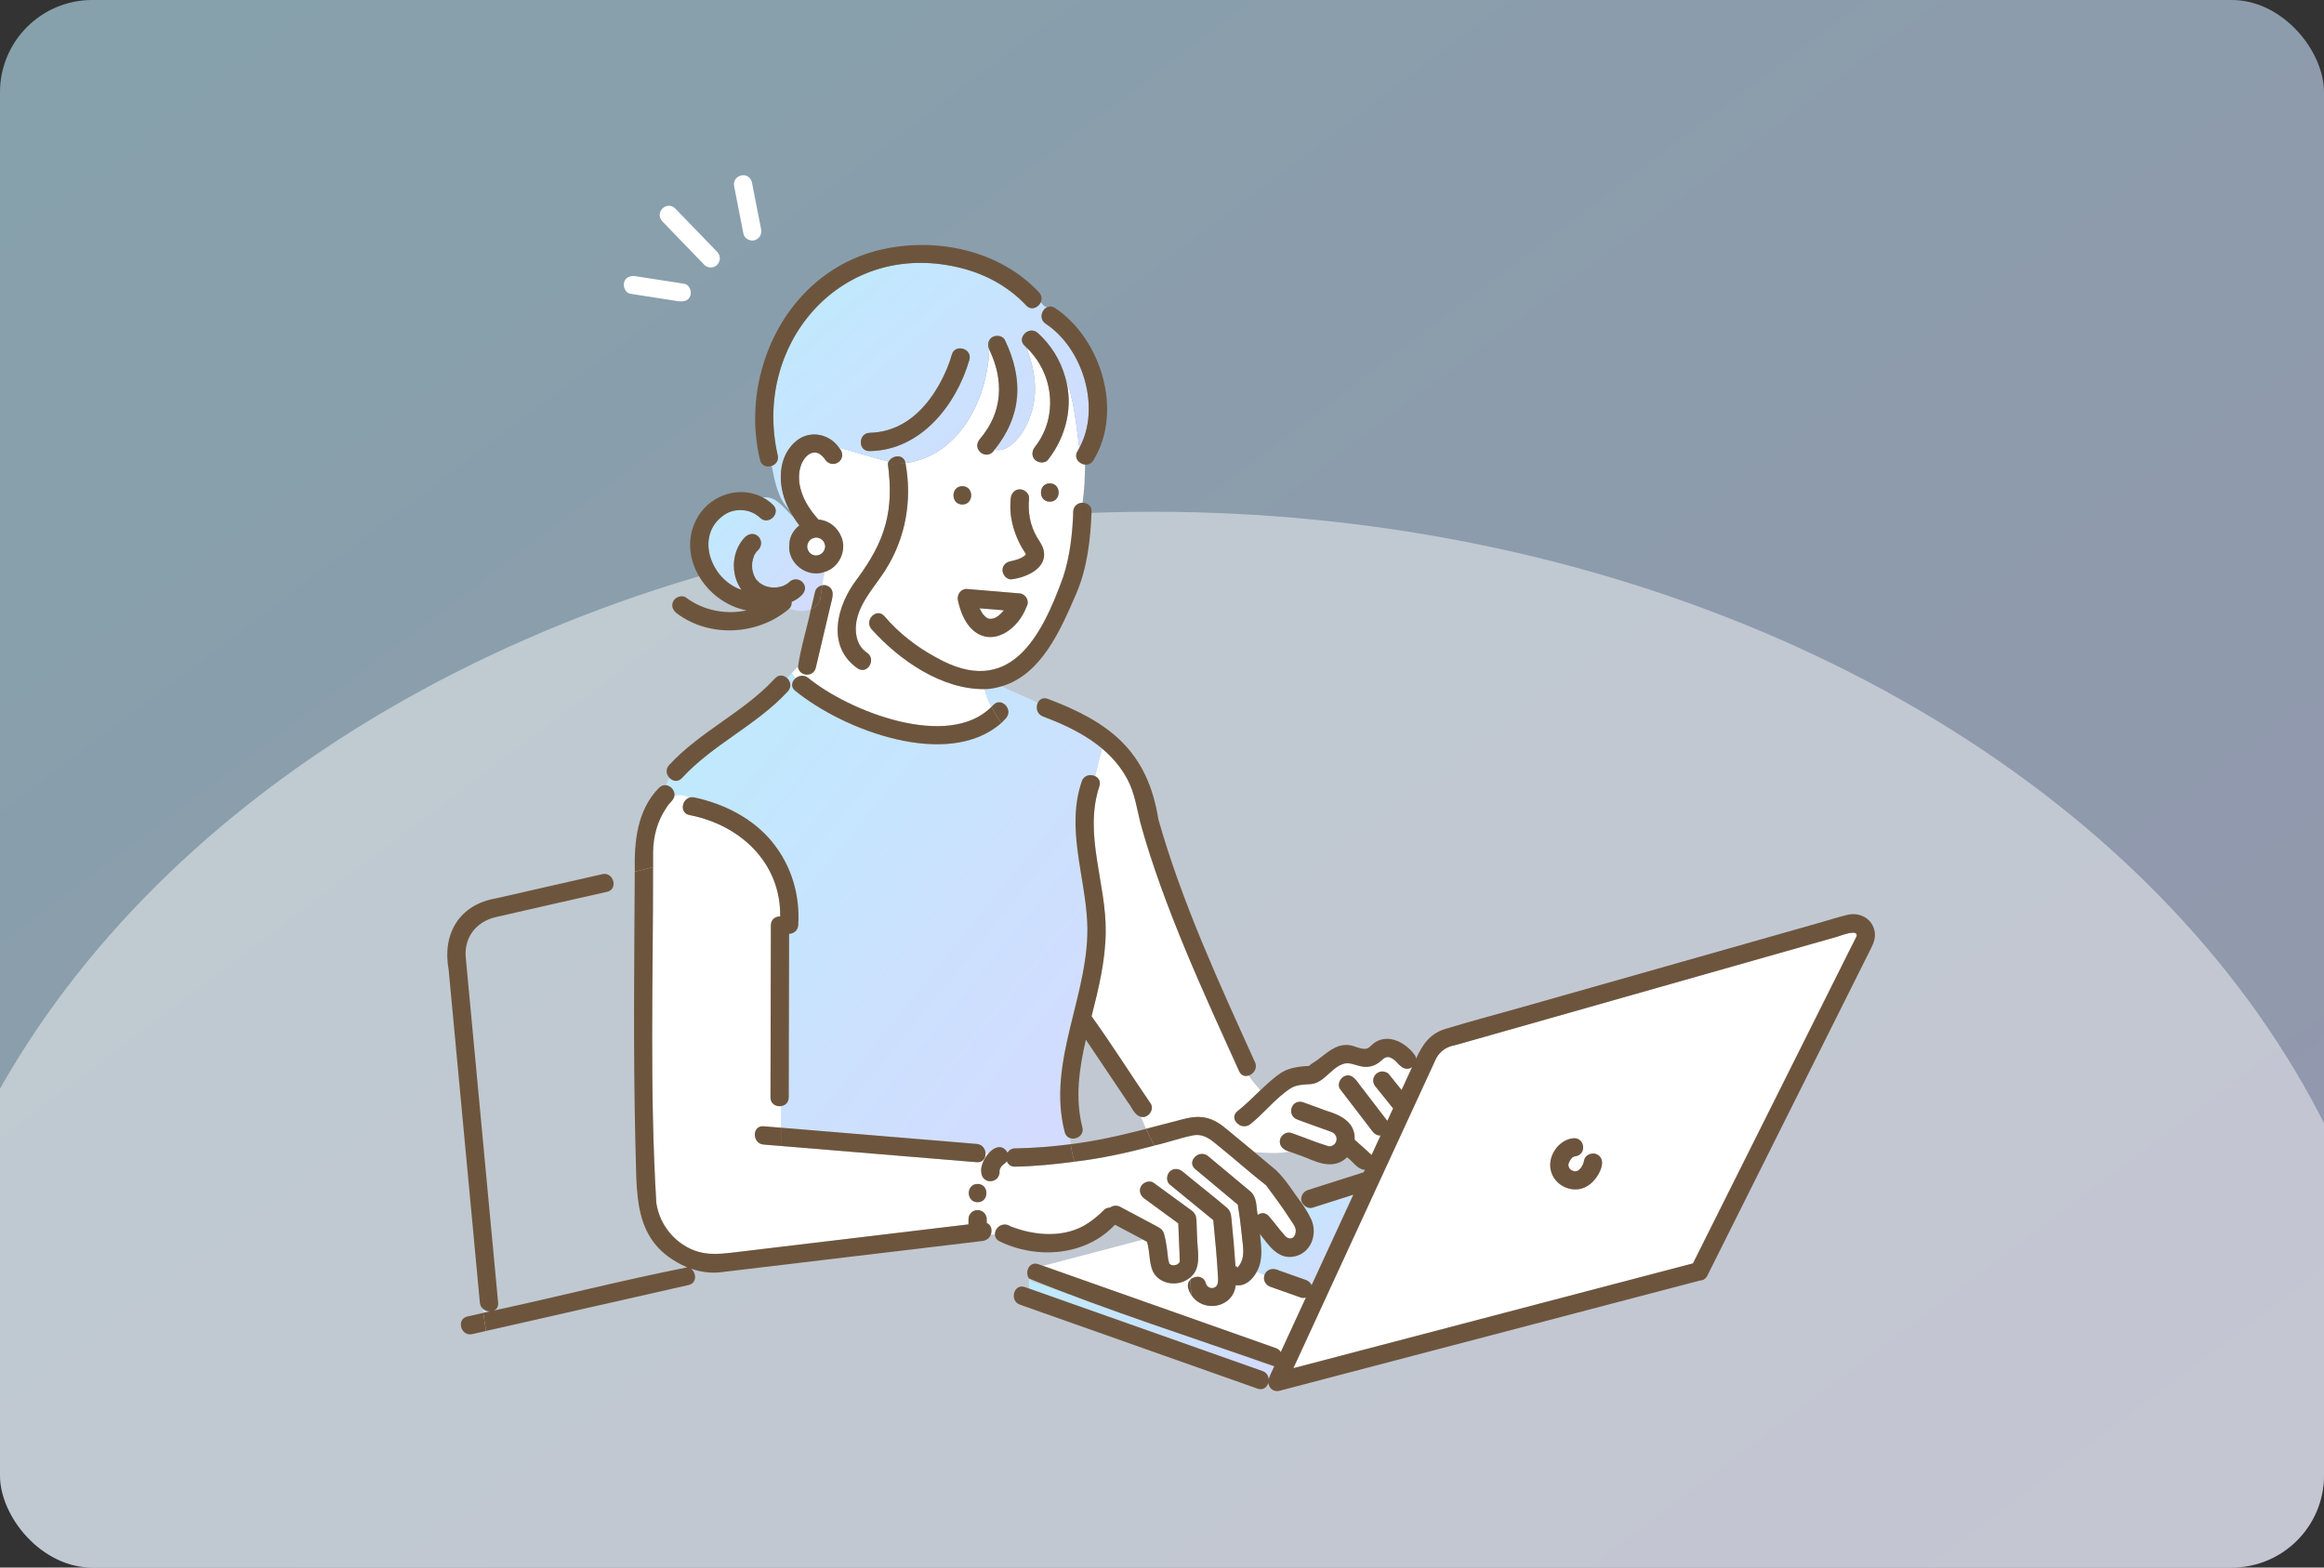 <svg width="504" height="340" viewBox="0 0 504 340" fill="none" xmlns="http://www.w3.org/2000/svg">
<rect x="0" y="0" width="504" height="340" fill="#333333" stroke="none"/>
<g clip-path="url(#clip0_785_3468)">
<rect width="504" height="340" rx="20" fill="url(#paint0_linear_785_3468)" fill-opacity="0.6"/>
<ellipse opacity="0.45" cx="250" cy="317.5" rx="272" ry="206.5" fill="white"/>
<g clip-path="url(#clip1_785_3468)">
<path d="M215.059 134.21C215.109 134.21 215.189 134.2 215.179 134.19C215.149 134.19 215.109 134.2 215.059 134.21Z" fill="url(#paint1_linear_785_3468)"/>
<path d="M217.71 132.34C217.71 132.34 217.69 132.36 217.68 132.37C217.68 132.37 217.69 132.35 217.7 132.34H217.71Z" fill="url(#paint2_linear_785_3468)"/>
<path d="M217.69 132.37C217.69 132.38 217.67 132.39 217.67 132.41C217.67 132.4 217.69 132.39 217.7 132.37H217.69Z" fill="url(#paint3_linear_785_3468)"/>
<path d="M217.68 132.37C215.93 132.22 214.17 132.08 212.42 131.93C212.64 132.39 212.9 132.83 213.18 133.24C213.39 133.46 213.6 133.67 213.81 133.88C213.93 133.96 213.97 133.98 214.12 134.07C214.19 134.08 214.3 134.11 214.33 134.15C214.39 134.17 214.46 134.19 214.52 134.2C214.6 134.18 214.67 134.18 214.71 134.2C214.81 134.2 214.91 134.2 215 134.21C215.1 134.17 215.19 134.18 215.18 134.2C215.37 134.16 215.56 134.09 215.75 134.04C215.99 133.91 216.25 133.77 216.47 133.61C216.87 133.26 217.27 132.92 217.59 132.5C217.54 132.55 217.54 132.52 217.68 132.38V132.37Z" fill="white"/>
<path d="M268.48 274.84H268.46C268.1 274.75 268.35 275.22 268.48 274.84Z" fill="url(#paint4_linear_785_3468)"/>
<path d="M175.24 98.689C175.33 98.629 175.31 98.629 175.24 98.689Z" fill="url(#paint5_linear_785_3468)"/>
<path d="M217.669 132.41C217.669 132.41 217.649 132.43 217.639 132.44C217.639 132.43 217.659 132.42 217.669 132.41Z" fill="url(#paint6_linear_785_3468)"/>
<path d="M163.129 123.31C163.129 123.31 163.129 123.35 163.149 123.39C163.149 123.34 163.139 123.31 163.129 123.31Z" fill="url(#paint7_linear_785_3468)"/>
<path d="M175.889 98.3C175.769 98.35 175.769 98.34 175.889 98.3Z" fill="url(#paint8_linear_785_3468)"/>
<path d="M216.59 133.53C216.71 133.45 216.67 133.48 216.59 133.53Z" fill="url(#paint9_linear_785_3468)"/>
<path d="M255.859 273.58C255.889 273.43 255.879 273.25 255.859 273.58Z" fill="url(#paint10_linear_785_3468)"/>
<path d="M214.159 134.1C214.149 134.1 214.139 134.09 214.119 134.08C214.059 134.07 214.029 134.07 214.149 134.1H214.159Z" fill="url(#paint11_linear_785_3468)"/>
<path d="M222.479 120.19C222.479 120.19 222.479 120.22 222.469 120.25C222.469 120.25 222.479 120.23 222.489 120.23C222.489 120.21 222.489 120.2 222.469 120.19H222.479Z" fill="url(#paint12_linear_785_3468)"/>
<path d="M222.479 120.26C222.479 120.26 222.519 120.28 222.499 120.24C222.499 120.24 222.489 120.26 222.479 120.26Z" fill="url(#paint13_linear_785_3468)"/>
<path d="M217.62 132.46C217.62 132.46 217.63 132.45 217.64 132.44C217.63 132.46 217.61 132.48 217.6 132.49C217.6 132.49 217.62 132.47 217.62 132.46Z" fill="url(#paint14_linear_785_3468)"/>
<path d="M214.34 134.18C214.34 134.18 214.34 134.16 214.34 134.15C214.28 134.13 214.23 134.11 214.17 134.1C214.25 134.15 214.34 134.19 214.35 134.18H214.34Z" fill="url(#paint15_linear_785_3468)"/>
<path d="M214.619 134.22C214.789 134.26 214.799 134.22 214.709 134.19C214.649 134.19 214.589 134.19 214.539 134.19C214.569 134.19 214.589 134.2 214.619 134.21V134.22Z" fill="url(#paint16_linear_785_3468)"/>
<path d="M214.93 134.24C214.93 134.24 215 134.22 215.06 134.21C215.04 134.21 215.02 134.21 215 134.21C214.98 134.22 214.95 134.22 214.93 134.24Z" fill="url(#paint17_linear_785_3468)"/>
<path d="M212.3 131.68C212.3 131.68 212.32 131.73 212.33 131.75C212.31 131.68 212.27 131.6 212.25 131.56C212.26 131.6 212.28 131.63 212.29 131.67L212.3 131.68Z" fill="url(#paint18_linear_785_3468)"/>
<path d="M341.129 250.96C341.129 250.96 341.179 250.94 341.249 250.91C341.199 250.92 341.149 250.94 341.129 250.96Z" fill="url(#paint19_linear_785_3468)"/>
<path d="M340.539 253.65C340.539 253.65 340.569 253.67 340.599 253.69C340.569 253.67 340.549 253.65 340.539 253.65Z" fill="url(#paint20_linear_785_3468)"/>
<path d="M341.869 254.05C341.869 254.05 342.009 254.01 342.109 253.95C342.009 253.98 341.829 254.04 341.869 254.05Z" fill="url(#paint21_linear_785_3468)"/>
<path d="M340.719 251.36C340.719 251.36 340.699 251.39 340.689 251.4C340.719 251.36 340.749 251.33 340.779 251.3C340.839 251.23 340.769 251.28 340.709 251.36H340.719Z" fill="url(#paint22_linear_785_3468)"/>
<path d="M340.129 252.47C340.129 252.47 340.129 252.55 340.129 252.59C340.139 252.53 340.159 252.47 340.169 252.41C340.169 252.31 340.129 252.35 340.129 252.46V252.47Z" fill="url(#paint23_linear_785_3468)"/>
<path d="M340.09 252.64C340.09 252.64 340.09 252.67 340.1 252.69C340.1 252.67 340.1 252.66 340.09 252.64Z" fill="url(#paint24_linear_785_3468)"/>
<path d="M340.59 251.52C340.59 251.52 340.65 251.46 340.68 251.43C340.68 251.43 340.68 251.41 340.69 251.41C340.66 251.45 340.63 251.49 340.59 251.53V251.52Z" fill="url(#paint25_linear_785_3468)"/>
<path d="M163.16 123.44C163.18 123.68 163.17 123.56 163.16 123.44Z" fill="url(#paint26_linear_785_3468)"/>
<path d="M398.39 203.18C370.79 211.02 343.19 218.85 315.59 226.69C313.56 227.01 311.92 228.25 311.18 230.16C300.95 252.36 290.72 274.56 280.49 296.75C309.38 289.17 338.27 281.6 367.15 274.02C378.2 251.92 389.25 229.82 400.3 207.72C401.87 203.92 405.5 200.66 398.39 203.18ZM347.37 252.69C346.8 255.93 343.53 258.84 340.15 257.82C336.65 256.91 335.03 252.57 337.13 249.61C338.22 247.41 342.86 245.18 343.36 248.87C343.39 249.88 342.53 250.77 341.54 250.83C341.47 250.85 341.4 250.87 341.32 250.89C341.22 250.95 341.12 251 341.02 251.06C340.94 251.14 340.86 251.21 340.79 251.3C340.77 251.32 340.73 251.37 340.68 251.42C340.53 251.65 340.39 251.87 340.27 252.12C340.23 252.22 340.2 252.31 340.17 252.41C340.17 252.45 340.15 252.51 340.13 252.6C340.13 252.69 340.13 252.78 340.15 252.87C340.18 253.01 340.17 252.97 340.15 252.87C340.15 252.83 340.13 252.77 340.11 252.69C340.15 252.88 340.16 252.97 340.24 253.19C340.3 253.31 340.37 253.41 340.44 253.52C340.52 253.61 340.59 253.67 340.67 253.74C340.8 253.83 340.93 253.89 341.07 253.96C341.19 254 341.3 254.03 341.42 254.06C341.52 254.06 341.62 254.06 341.72 254.06C341.87 254.03 342.02 253.97 342.16 253.94C342.21 253.91 342.25 253.89 342.3 253.86C342.52 253.69 342.72 253.47 342.92 253.23C343.06 253.02 343.19 252.8 343.3 252.56C343.42 252.26 343.49 251.96 343.55 251.64C344.28 249.18 347.98 250.13 347.37 252.69Z" fill="white"/>
<path d="M104.648 283.8L104.798 284.77C105.278 284.66 105.748 284.55 106.228 284.45C105.658 284.45 105.068 284.23 104.648 283.81V283.8Z" fill="url(#paint27_linear_785_3468)"/>
<path d="M149.9 275.25L149.97 275.23C149.97 275.23 149.88 275.21 149.84 275.19C149.86 275.21 149.88 275.23 149.9 275.25Z" fill="url(#paint28_linear_785_3468)"/>
<path d="M276.599 275.29C278.779 276.06 280.969 276.83 283.149 277.61C283.759 277.82 284.199 278.24 284.429 278.76C287.449 272.22 290.459 265.67 293.479 259.13C290.549 260.06 287.609 261 284.679 261.93C283.839 262.2 283.009 261.79 282.539 261.12L282.419 261.16C283.129 262.2 283.789 263.28 284.309 264.4C285.839 267.68 284.289 271.92 280.499 272.57C277.079 273.15 275.149 270.11 273.229 267.68C273.509 270.43 273.969 273.3 272.529 275.85L274.199 276.55C274.489 275.62 275.659 274.95 276.589 275.28L276.599 275.29Z" fill="url(#paint29_linear_785_3468)"/>
<path d="M178.328 126.95C178.478 125.95 178.638 124.97 178.858 124.04C175.028 125.51 170.618 122.09 171.198 117.97C171.238 116.37 172.148 114.9 173.358 113.96C172.918 113.39 172.508 112.8 172.118 112.2C169.988 110.28 168.468 107.53 165.408 107.88C166.198 108.3 166.958 108.83 167.648 109.5C169.478 111.28 166.678 114.07 164.848 112.3C162.968 110.48 159.948 110.13 157.628 111.32C150.438 115.51 153.848 125.56 160.808 127.92C158.328 124.51 158.668 119.39 161.688 116.39C164.018 114.5 166.458 117.73 164.088 119.62C163.988 119.78 163.428 120.54 163.468 120.71C163.468 120.7 163.628 120.3 163.518 120.6C163.348 121.04 163.228 121.49 163.148 121.96C163.108 122.44 163.098 122.92 163.148 123.4C163.158 123.48 163.178 123.57 163.178 123.56C163.248 123.98 163.398 124.4 163.518 124.8C163.698 125.05 163.898 125.69 164.158 125.83C164.168 125.83 163.898 125.52 164.048 125.69C164.288 125.99 164.558 126.25 164.858 126.49C165.148 126.71 165.508 126.84 165.808 127.03C166.278 127.23 166.788 127.3 167.288 127.41C167.038 127.34 167.018 127.33 167.078 127.35C167.498 127.45 167.928 127.43 168.338 127.41C168.518 127.4 168.988 127.26 168.468 127.41C168.948 127.3 169.438 127.22 169.908 127.04C170.248 126.87 170.588 126.69 170.898 126.47C171.718 125.54 173.068 125.31 174.008 126.2C175.738 128.08 173.338 129.84 171.698 130.54C171.738 131.08 171.578 131.64 171.168 132.01C172.768 132.58 174.498 132.71 175.858 132.14C176.158 130.88 176.458 129.62 176.748 128.35C176.928 127.6 177.588 127.08 178.318 126.94L178.328 126.95Z" fill="url(#paint30_linear_785_3468)"/>
<path d="M233.708 97.86C233.848 97.64 233.948 97.4 234.078 97.17C233.358 92.25 233.038 86.82 230.988 81.73C232.868 87.91 231.248 94.72 227.268 99.72C226.608 100.57 225.148 100.4 224.468 99.72C223.648 98.9 223.808 97.76 224.468 96.92C229.598 90.35 228.528 81 222.628 75.38C224.508 80.48 225.308 85.57 223.268 90.67C222.358 93.39 219.218 98.34 215.678 97.54C214.098 100.1 210.578 97.54 212.518 95.21C217.478 89.43 217.778 82.52 214.548 75.8C214.088 86.94 207.828 98.94 196.368 100.45C197.838 108.37 196.438 116.64 192.108 123.49C190.048 126.74 187.178 129.76 186.038 133.5C185.198 136.24 185.408 139.84 188.008 141.55C190.128 142.95 188.148 146.38 186.008 144.97C179.118 140.24 181.468 131.26 185.848 125.6C192.008 117.28 193.948 110.83 192.548 100.56C192.588 100.4 192.648 100.26 192.718 100.12C189.118 99.25 185.528 98.03 181.928 97.06C184.208 99.54 180.418 102.26 178.748 99.37C178.598 99.19 178.438 99.02 178.268 98.85C178.158 98.75 177.638 98.38 178.058 98.65C177.838 98.51 177.558 98.31 177.318 98.24C177.348 98.24 177.398 98.26 177.488 98.29C177.308 98.24 177.128 98.18 176.948 98.13C176.778 98.13 176.598 98.13 176.428 98.13C176.268 98.19 176.068 98.22 175.898 98.27C175.658 98.38 175.418 98.52 175.208 98.68C174.968 98.89 174.788 99.07 174.568 99.32C174.258 99.73 174.038 100.12 173.828 100.56C173.608 101.13 173.448 101.72 173.348 102.32C173.248 103.11 173.258 103.98 173.348 104.78C173.818 107.87 175.458 110.44 177.488 112.68C183.708 113.26 184.888 122.05 178.848 124.02C178.628 124.95 178.468 125.93 178.318 126.93C179.718 126.62 180.918 128.05 180.558 129.39C179.338 134.55 178.118 139.71 176.898 144.87C176.348 146.92 173.278 146.71 173.048 144.6C172.608 145.09 172.128 145.59 171.648 146.08C171.978 146.35 172.258 146.71 172.518 147.1C173.238 146.51 174.328 146.29 175.248 147.01C184.088 154.24 205.568 162.74 214.998 153.31C214.318 152.02 213.788 150.74 213.528 149.45C204.178 149.57 195.008 143.16 188.968 136.44C187.318 134.51 190.108 131.7 191.768 133.64C194.898 137.29 198.788 140.33 203.028 142.6C218.908 151.57 225.808 138.3 230.568 125.06C232.038 120.53 232.558 115.69 232.738 110.95C232.788 109.69 233.788 109.05 234.768 109.04C235.168 106.29 235.278 103.59 235.318 100.76C234.008 100.65 232.788 99.29 233.678 97.84L233.708 97.86ZM208.698 105.46C211.248 105.46 211.248 109.42 208.698 109.42C206.148 109.42 206.148 105.46 208.698 105.46ZM222.858 130.99C222.858 130.99 222.838 131.08 222.828 131.12C222.828 131.16 222.818 131.19 222.798 131.22C222.748 131.37 222.688 131.51 222.608 131.64C219.678 139.17 211.308 141.07 208.378 132.43C208.008 131.2 207.238 129.69 208.118 128.52C208.798 127.51 210.048 127.75 211.088 127.86C214.398 128.14 217.698 128.4 221.008 128.69C222.128 128.66 223.108 129.89 222.868 130.99H222.858ZM219.388 125.65C218.318 125.79 217.408 124.63 217.408 123.67C217.408 122.5 218.328 121.83 219.388 121.69C219.158 121.72 219.118 121.72 219.148 121.72C219.758 121.63 220.418 121.43 221.028 121.21C221.408 121.04 221.718 120.88 222.078 120.64C222.138 120.58 222.298 120.45 222.298 120.45C222.348 120.4 222.388 120.35 222.428 120.31C222.388 120.33 222.448 120.2 222.468 120.19C222.438 120.13 222.418 120.08 222.448 120.15C220.098 116.64 218.728 112.39 219.198 108.14C219.298 107.07 220.018 106.16 221.178 106.16C222.168 106.16 223.258 107.07 223.158 108.14C222.858 111.03 223.398 113.97 224.858 116.49C225.338 117.33 225.958 118.11 226.238 119.06C227.458 123.19 222.618 125.25 219.388 125.67V125.65ZM227.668 108.81C225.118 108.81 225.118 104.85 227.668 104.85C230.218 104.85 230.218 108.81 227.668 108.81Z" fill="white"/>
<path d="M196.35 100.41C196.35 100.41 196.35 100.44 196.35 100.46C207.81 98.95 214.07 86.95 214.53 75.81C214.23 75.14 214.22 74.41 214.54 73.82C215.16 72.57 217.34 72.5 217.95 73.82C219.63 77.57 220.9 81.59 220.62 85.75C220.31 90.2 218.37 94.09 215.67 97.55C219.21 98.35 222.35 93.39 223.26 90.68C225.3 85.58 224.5 80.49 222.62 75.39C222.49 75.27 222.38 75.14 222.25 75.02C220.35 73.32 223.16 70.53 225.05 72.22C227.91 74.78 229.94 78.09 230.98 81.73C233.03 86.82 233.35 92.25 234.07 97.17C238.83 88.47 234.86 75.57 226.79 70.23C225.25 69.21 225.88 67.13 227.16 66.61C226.57 66.64 226.14 66.14 225.72 65.54C225.21 66.71 223.66 67.43 222.55 66.24C218.26 61.65 212.56 58.86 206.43 57.69C181.71 52.83 163.26 75.09 168.66 98.73C168.94 99.9 168.23 100.75 167.35 101.06C168.05 104.57 168.73 108.27 171.23 110.65C168.77 106.22 168.3 99.66 172.35 95.97C175.2 93.21 179.74 93.89 181.95 97.09C185.55 98.06 189.14 99.28 192.74 100.15C193.5 98.7 196 98.43 196.37 100.42L196.35 100.41ZM188.6 93.88C197.82 93.77 204.02 85.12 206.41 76.97C207.06 74.5 210.88 75.56 210.23 78.02C207.38 87.89 199.64 97.69 188.6 97.84C186.05 97.92 186.06 93.96 188.6 93.88Z" fill="url(#paint31_linear_785_3468)"/>
<path d="M276.689 292.4C277.189 292.58 277.529 292.89 277.749 293.26C279.569 289.31 281.389 285.36 283.209 281.41C282.849 281.53 282.459 281.55 282.099 281.43C279.919 280.66 277.729 279.89 275.549 279.11C274.469 278.74 273.849 277.68 274.209 276.56L272.539 275.86C271.569 277.67 269.949 279.08 267.979 278.78C267.429 283.74 260.929 284.85 258.349 280.9C257.709 280.01 257.209 278.4 258.119 277.6L258.089 277.1C255.689 279.2 251.409 278.72 249.979 275.72C249.149 273.7 249.369 271.45 248.739 269.36C248.439 269.2 248.139 269.04 247.849 268.88L226.199 274.57C243.029 280.52 259.859 286.46 276.679 292.41L276.689 292.4Z" fill="white"/>
<path d="M238.409 170.55C234.959 180.99 239.959 191.63 239.779 202.22C239.729 208.42 238.229 214.46 236.719 220.44C241.149 226.59 245.199 233.06 249.499 239.32C250.409 240.68 248.979 242.67 247.419 242.24C247.799 243.11 248.169 243.99 248.549 244.85C250.739 244.29 252.929 243.72 255.119 243.14C257.199 242.59 259.189 242 261.359 242.43C263.289 242.79 264.849 243.91 266.299 245.17L268.209 243.57C267.549 242.87 267.369 241.81 268.339 241.04C270.099 239.64 271.689 238.04 273.319 236.49C272.489 235.46 271.529 234.44 270.779 233.3C270.019 233.54 269.169 233.34 268.719 232.38C261.869 217.42 255.089 202.34 249.779 186.75C248.869 184.05 248.009 181.32 247.319 178.56C246.499 175.29 246.069 172.01 244.449 168.98C243.059 166.39 241.179 164.23 239.009 162.4C238.449 164.34 237.959 166.35 237.479 168.38C238.239 168.74 238.749 169.53 238.399 170.57L238.409 170.55Z" fill="white"/>
<path d="M149.6 172.98C149.89 172.9 150.2 172.89 150.55 172.96C157.02 174.33 163.29 177.49 167.52 182.68C171.66 187.75 173.53 194.14 173.11 200.65C173.03 201.86 172.08 202.49 171.13 202.54C171.1 214.36 171.08 226.19 171.05 238.01C171.05 239.16 170.24 239.79 169.35 239.9V244.59C183.51 245.76 197.66 246.94 211.82 248.11C213.03 248.21 213.66 249.17 213.71 250.12L214.47 250.06C215.57 248.74 217.61 248.13 218.5 250C218.8 249.47 219.34 249.09 220.13 249.07C224.14 248.99 228.19 248.68 232.21 248.16C232.16 247.73 232.13 247.31 232.1 246.87C231.55 246.7 231.07 246.29 230.89 245.55C229.52 240.18 229.75 234.72 230.68 229.3C232.36 219.5 236.28 209.99 235.76 199.9C235.24 189.75 231.16 179.54 234.58 169.48C235.04 168.11 236.48 167.86 237.48 168.34C237.95 166.31 238.45 164.3 239.01 162.36C235.29 159.24 230.7 157.08 226.17 155.39C224.83 154.89 224.58 153.46 225.04 152.46C222.56 151.13 219.72 150.15 217.23 148.84C216.09 149.17 214.81 149.45 213.54 149.46C213.79 150.75 214.32 152.03 215.01 153.32C215.13 153.19 215.26 153.08 215.37 152.95C217.05 151.03 219.84 153.84 218.17 155.75C217.84 156.13 217.49 156.48 217.13 156.82C205.6 166.98 182.93 158.39 172.45 149.82C171.38 148.98 171.69 147.79 172.52 147.11C172.26 146.73 171.99 146.36 171.65 146.09C171.33 146.42 171.01 146.74 170.69 147.07C171.43 147.76 171.75 148.97 170.86 149.93C164.1 157.3 154.66 161.37 147.9 168.74C147 169.72 145.82 169.43 145.13 168.66C144.87 169.2 144.64 169.74 144.43 170.3C145.48 170.43 146.39 171.49 146.25 172.57C147.24 172.28 148.42 172.48 149.59 172.97L149.6 172.98Z" fill="url(#paint32_linear_785_3468)"/>
<path d="M279.879 264.62C278.239 262.05 276.419 259.59 274.599 257.14C271.129 254.43 267.759 251.41 264.299 248.62C262.689 247.29 261.189 245.91 258.879 246.26C256.029 246.81 253.239 247.84 250.389 248.47C244.679 250.01 238.919 251.29 233.039 251.97C233.079 252.11 233.119 252.24 233.169 252.38C233.119 252.24 233.089 252.11 233.039 251.97C228.759 252.54 224.439 252.96 220.139 253.05C219.199 253.07 218.609 252.54 218.359 251.86C218.169 252.15 217.909 252.38 217.619 252.57C217.449 252.71 217.289 252.88 217.149 253.04C217.059 253.18 216.969 253.32 216.899 253.47C216.849 253.61 216.809 253.75 216.779 253.89C216.989 255.78 214.779 257.01 213.389 255.64C212.029 253.97 213.189 251.44 214.489 250.08L213.729 250.14C213.789 251.17 213.159 252.2 211.839 252.09C209.919 251.93 208.009 251.77 206.089 251.61C193.849 250.6 181.609 249.58 169.369 248.57C168.119 248.47 166.859 248.36 165.609 248.26C163.079 248.05 163.069 244.09 165.609 244.3C166.859 244.4 168.119 244.51 169.369 244.61V239.92C168.289 240.06 167.099 239.43 167.109 238.03C167.109 236.48 167.109 234.93 167.119 233.38C167.149 222.48 167.169 211.58 167.199 200.68C167.199 199.39 168.219 198.76 169.219 198.77C169.369 187.1 160.499 178.9 149.519 176.78C147.369 176.33 147.859 173.45 149.619 172.98C148.449 172.49 147.269 172.29 146.279 172.58C146.229 172.96 146.059 173.34 145.729 173.68C142.079 177.59 141.409 182.94 141.639 188.07C141.669 212.33 140.879 236.68 142.349 260.89C142.929 264.9 145.389 268.45 148.909 270.43C152.339 272.36 155.509 272.08 159.139 271.65C176.109 269.62 193.079 267.59 210.049 265.56C210.079 264.85 209.929 264.08 210.319 263.44C210.419 263.31 210.529 263.17 210.629 263.04C210.879 262.79 211.169 262.62 211.499 262.53C211.679 262.51 211.849 262.48 212.029 262.46C212.299 262.45 212.559 262.51 212.789 262.63C213.039 262.71 213.249 262.85 213.429 263.04C213.619 263.22 213.759 263.43 213.839 263.68C213.959 263.92 214.019 264.17 214.009 264.44V265.26C214.969 265.6 215.259 266.78 214.899 267.76H215.789C215.739 266.2 217.559 264.91 219.159 265.98C224.499 268.06 231.009 268.59 235.969 265.3C237.179 264.5 238.329 263.56 239.339 262.51C239.769 262.07 240.249 261.9 240.719 261.92C241.339 261.43 242.229 261.36 242.959 261.75L250.659 265.85C251.439 266.27 252.129 266.57 252.429 267.52C253.009 269.46 253.169 271.53 253.409 273.54C253.339 273.01 253.759 274.31 253.459 273.77C253.479 273.8 253.579 274.03 253.599 274.02C253.609 274.04 253.619 274.05 253.629 274.07C253.679 274.13 253.779 274.21 253.819 274.23C253.859 274.26 253.909 274.29 253.939 274.32C254.059 274.34 254.209 274.38 254.319 274.42C254.469 274.41 254.619 274.44 254.779 274.41C254.939 274.38 255.089 274.34 255.239 274.28C255.309 274.23 255.589 274.02 255.559 274.07C255.599 274.03 255.639 273.99 255.679 273.96C255.709 273.88 255.959 273.56 255.869 273.62C255.869 273.62 255.869 273.62 255.869 273.63C255.869 273.63 255.869 273.63 255.869 273.62C255.869 273.62 255.869 273.62 255.859 273.62C255.859 273.64 255.839 273.66 255.829 273.67C255.639 273.86 255.779 273.69 255.859 273.62C255.859 273.61 255.859 273.59 255.869 273.58C255.819 270.83 255.639 268.08 255.549 265.33C253.099 263.54 250.649 261.75 248.209 259.96C247.339 259.33 246.909 258.25 247.499 257.25C247.999 256.39 249.349 255.91 250.209 256.54C252.969 258.56 255.729 260.57 258.489 262.59C259.229 263.14 259.459 263.83 259.489 264.7C259.549 266.32 259.619 267.94 259.679 269.56C259.839 272.1 260.389 275.29 258.109 277.07L258.139 277.57C259.089 276.6 261.059 276.62 261.509 278.33C261.759 279.29 262.849 279.66 263.579 279.15C264.159 278.75 264.179 277.96 264.169 277.31C263.949 273.08 263.539 268.86 263.129 264.64C259.979 262.06 256.829 259.49 253.689 256.91C252.859 256.23 252.989 254.81 253.689 254.11C254.499 253.3 255.659 253.43 256.489 254.11C259.679 256.78 262.979 259.31 266.139 262C266.769 262.56 266.959 263.24 267.039 264.06C267.409 267.59 267.699 271.12 267.949 274.66C268.119 274.68 268.289 274.73 268.469 274.8H268.489C270.299 272.83 269.459 269.92 269.279 267.55C269.069 265.45 268.789 263.36 268.439 261.28C265.359 258.71 262.279 256.14 259.209 253.57C257.249 251.93 260.069 249.15 262.009 250.77C265.039 253.3 268.069 255.83 271.109 258.36C272.649 259.65 272.409 261.66 272.759 263.51C273.459 263.01 274.409 262.94 275.159 263.77C276.419 265.16 277.479 266.72 278.739 268.1C279.499 268.93 280.649 268.79 280.949 267.56C281.249 266.35 280.589 265.69 279.889 264.59L279.879 264.62ZM212.009 260.76C209.459 260.76 209.459 256.8 212.009 256.8C214.559 256.8 214.559 260.76 212.009 260.76Z" fill="white"/>
<path d="M299.779 232.4C300.229 232.4 300.879 232.61 301.179 232.98C302.099 234.13 303.029 235.27 303.949 236.42C304.709 234.77 305.469 233.12 306.229 231.46C305.239 232.18 304.059 231.74 303.389 230.85C303.989 231.63 302.899 230.36 302.679 230.17C302.239 229.79 301.649 229.32 301.049 229.28C300.219 229.22 299.729 229.96 299.119 230.41C298.369 230.97 297.519 231.32 296.579 231.4C295.019 231.52 293.719 230.7 292.219 230.61C289.119 230.72 287.409 234.89 284.299 235.14C282.719 235.26 281.129 235.25 279.849 236.08C276.609 238.19 274.169 241.43 271.149 243.83C270.139 244.63 268.909 244.29 268.219 243.56L266.309 245.16C268.229 246.72 270.129 248.31 272.039 249.9C274.559 250.03 277.179 250.33 279.589 249.77C278.339 249.46 277.259 248.52 277.609 247.12C277.829 246.14 279.069 245.38 280.049 245.74C282.759 246.67 285.409 247.81 288.149 248.63C288.339 248.63 288.399 248.64 288.569 248.61C288.679 248.58 288.789 248.54 288.899 248.51C288.969 248.48 289.259 248.32 289.309 248.24C289.299 248.26 289.269 248.28 289.229 248.33C289.269 248.29 289.419 248.14 289.489 248.07C289.689 247.82 289.789 247.56 289.849 247.27C289.869 247.12 289.829 246.88 289.829 246.73C289.789 246.58 289.769 246.52 289.729 246.41C289.639 246.31 289.579 246.18 289.499 246.05C289.459 246.01 289.329 245.87 289.269 245.8C289.109 245.71 288.949 245.62 288.789 245.53C287.099 244.95 283.689 243.67 281.429 242.86C278.949 242.01 279.949 238.42 282.479 239.04C284.189 239.67 285.909 240.29 287.619 240.92C290.739 241.83 293.969 243.45 293.769 247.2C294.979 248.32 296.269 249.38 297.439 250.54C298.089 249.12 298.749 247.7 299.399 246.28C298.049 246.42 297.449 245.06 296.709 244.18C294.679 241.54 292.659 238.89 290.629 236.25C289.959 235.37 290.529 234.06 291.339 233.54C293.029 232.59 294.039 234.18 294.919 235.38C296.899 237.96 298.879 240.54 300.859 243.12C301.279 242.22 301.689 241.32 302.109 240.41C300.869 238.87 299.619 237.32 298.379 235.78C298.029 235.35 297.819 234.94 297.799 234.38C297.769 233.32 298.729 232.38 299.779 232.4Z" fill="white"/>
<path d="M269.209 293.95C254.179 288.64 239.149 283.33 224.119 278.01C223.679 277.85 223.359 277.6 223.139 277.29V279.47C240.019 285.44 256.899 291.4 273.779 297.37C274.659 297.68 275.069 298.39 275.129 299.12C275.429 298.16 275.959 297.27 276.349 296.33C273.929 295.82 271.599 294.68 269.219 293.95H269.209Z" fill="url(#paint33_linear_785_3468)"/>
<path d="M268.659 274.91C268.589 274.87 268.529 274.85 268.479 274.83C268.539 274.86 268.599 274.87 268.659 274.9V274.91Z" fill="url(#paint34_linear_785_3468)"/>
<path d="M340.1 252.69C340.11 252.65 340.12 252.63 340.12 252.6C340.12 252.6 340.12 252.6 340.12 252.59C340.12 252.62 340.11 252.66 340.09 252.69H340.1Z" fill="url(#paint35_linear_785_3468)"/>
<path d="M342.52 253.68C342.52 253.68 342.4 253.77 342.33 253.84C342.43 253.78 342.51 253.72 342.52 253.68Z" fill="url(#paint36_linear_785_3468)"/>
<path d="M289.84 247.25C289.89 247.05 289.84 247.12 289.84 247.25Z" fill="url(#paint37_linear_785_3468)"/>
<path d="M215 134.21C215 134.21 215.04 134.21 215.06 134.21C215.11 134.21 215.16 134.2 215.18 134.19C215.18 134.17 215.1 134.16 215 134.2V134.21Z" fill="#6D553D"/>
<path d="M214.159 134.1C214.219 134.12 214.279 134.13 214.329 134.15C214.299 134.12 214.189 134.09 214.119 134.07C214.129 134.07 214.139 134.08 214.159 134.09V134.1Z" fill="#6D553D"/>
<path d="M214.53 134.2C214.53 134.2 214.53 134.2 214.54 134.2C214.59 134.2 214.65 134.19 214.71 134.2C214.67 134.19 214.61 134.19 214.52 134.2H214.53Z" fill="#6D553D"/>
<path d="M209.659 127.74C208.379 127.69 207.439 129.05 207.749 130.25C208.259 132.58 209.179 135.02 210.969 136.66C215.439 140.58 220.919 136.24 222.599 131.65C222.679 131.52 222.739 131.37 222.789 131.23C222.809 131.2 222.809 131.16 222.819 131.13C222.829 131.09 222.839 131.04 222.849 131C223.089 129.9 222.109 128.68 220.989 128.7C217.219 128.37 213.429 128.07 209.659 127.75V127.74ZM212.299 131.68C212.299 131.68 212.269 131.61 212.259 131.57C212.279 131.6 212.309 131.69 212.339 131.76C212.329 131.73 212.319 131.71 212.309 131.69L212.299 131.68ZM216.589 133.53C216.709 133.45 216.669 133.48 216.589 133.53ZM217.619 132.46C217.619 132.46 217.599 132.48 217.599 132.49C217.269 132.91 216.879 133.25 216.479 133.6C216.259 133.76 215.999 133.9 215.759 134.03C215.569 134.08 215.379 134.15 215.189 134.19C215.189 134.19 215.119 134.22 215.069 134.21C215.009 134.21 214.959 134.23 214.939 134.24C214.959 134.22 214.979 134.22 215.009 134.21C214.919 134.21 214.819 134.21 214.719 134.2C214.879 134.26 214.639 134.24 214.549 134.2C214.529 134.2 214.499 134.2 214.489 134.2C214.509 134.2 214.519 134.2 214.539 134.2C214.469 134.19 214.409 134.17 214.349 134.15C214.379 134.22 214.269 134.15 214.179 134.1C214.069 134.07 214.069 134.06 214.139 134.08C213.989 133.99 213.949 133.96 213.829 133.89C213.619 133.68 213.409 133.47 213.199 133.25C212.909 132.83 212.649 132.39 212.439 131.94C214.189 132.09 215.949 132.23 217.699 132.38C217.699 132.38 217.719 132.36 217.729 132.35C217.729 132.35 217.719 132.37 217.709 132.38C217.709 132.39 217.689 132.4 217.679 132.42C217.669 132.44 217.649 132.46 217.629 132.48L217.619 132.46Z" fill="#6D553D"/>
<path d="M217.689 132.37C217.549 132.51 217.549 132.54 217.599 132.49C217.609 132.48 217.629 132.46 217.639 132.44C217.639 132.43 217.659 132.42 217.669 132.41C217.669 132.4 217.689 132.39 217.689 132.37Z" fill="#6D553D"/>
<path d="M167.519 182.68C163.289 177.49 157.019 174.33 150.549 172.96C150.199 172.89 149.889 172.9 149.599 172.98C151.339 173.71 153.039 175.09 153.959 176.48C153.039 175.1 151.339 173.72 149.599 172.98C147.839 173.45 147.349 176.32 149.499 176.78C160.489 178.9 169.349 187.1 169.199 198.77C168.199 198.76 167.189 199.39 167.179 200.68C167.149 211.58 167.129 222.48 167.099 233.38C167.099 234.93 167.099 236.48 167.089 238.03C167.089 239.43 168.279 240.06 169.349 239.92C170.239 239.81 171.039 239.18 171.049 238.03C171.079 226.21 171.099 214.38 171.129 202.56C172.079 202.51 173.029 201.88 173.109 200.67C173.529 194.16 171.649 187.77 167.519 182.7V182.68Z" fill="#6D553D"/>
<path d="M165.599 244.29C163.059 244.08 163.069 248.04 165.599 248.25C166.849 248.35 168.109 248.46 169.359 248.56V244.6C168.109 244.5 166.849 244.39 165.599 244.29Z" fill="#6D553D"/>
<path d="M211.829 248.12C197.669 246.95 183.519 245.77 169.359 244.6V248.56C183.519 249.73 197.669 250.91 211.829 252.08C214.369 252.29 214.359 248.33 211.829 248.12Z" fill="#6D553D"/>
<path d="M257.68 279.4C257.82 279.95 258.06 280.44 258.35 280.89L258.12 277.59C257.7 278.02 257.48 278.64 257.68 279.4Z" fill="#6D553D"/>
<path d="M248.559 244.85C243.169 246.24 237.779 247.48 232.219 248.17C232.349 249.36 232.599 250.57 233.029 251.96C238.909 251.27 244.669 249.99 250.379 248.46C249.699 247.33 249.109 246.11 248.549 244.85H248.559Z" fill="#6D553D"/>
<path d="M220.139 249.08C219.359 249.1 218.809 249.48 218.509 250.01C216.399 246.47 212.399 251.63 212.799 254.24C212.979 257.09 217.009 256.72 216.769 253.89C216.799 253.75 216.839 253.61 216.889 253.47C216.969 253.32 217.049 253.18 217.139 253.04C217.289 252.87 217.439 252.71 217.609 252.57C217.899 252.39 218.159 252.15 218.349 251.86C218.599 252.54 219.189 253.07 220.129 253.05C224.429 252.97 228.749 252.54 233.029 251.97C232.589 250.58 232.349 249.37 232.219 248.18C228.199 248.7 224.139 249.01 220.139 249.09V249.08Z" fill="#6D553D"/>
<path d="M284.319 264.41C283.799 263.29 283.139 262.22 282.429 261.17C280.529 258.68 278.969 255.94 276.719 253.8C275.159 252.5 273.599 251.2 272.039 249.89C270.379 249.8 268.759 249.8 267.269 250.17C268.759 249.8 270.379 249.81 272.039 249.89C270.139 248.3 268.229 246.72 266.309 245.15C264.849 243.9 263.299 242.78 261.369 242.41C259.199 241.98 257.209 242.57 255.129 243.12C252.939 243.7 250.759 244.27 248.559 244.83C249.109 246.09 249.699 247.31 250.389 248.44C253.239 247.81 256.019 246.78 258.879 246.23C261.189 245.88 262.689 247.26 264.299 248.59C267.759 251.38 271.139 254.4 274.599 257.11C276.419 259.56 278.239 262.02 279.879 264.59C280.579 265.69 281.239 266.35 280.939 267.56C280.639 268.79 279.489 268.93 278.729 268.1C277.469 266.73 276.409 265.16 275.149 263.77C274.399 262.94 273.449 263.01 272.749 263.51C272.399 261.66 272.649 259.65 271.099 258.36C268.069 255.83 265.039 253.3 261.999 250.77C260.059 249.15 257.239 251.93 259.199 253.57C262.279 256.14 265.359 258.71 268.429 261.28C268.779 263.36 269.059 265.45 269.269 267.55C269.439 269.93 270.289 272.84 268.479 274.8C268.529 274.81 268.589 274.84 268.659 274.88C268.599 274.85 268.539 274.83 268.479 274.81C268.339 275.18 268.099 274.71 268.459 274.81C268.279 274.74 268.109 274.69 267.939 274.67C267.689 271.13 267.399 267.6 267.029 264.07C266.939 263.25 266.749 262.57 266.129 262.01C262.969 259.31 259.669 256.78 256.479 254.12C255.649 253.44 254.489 253.31 253.679 254.12C252.979 254.82 252.849 256.24 253.679 256.92C256.829 259.5 259.979 262.07 263.119 264.65C263.529 268.86 263.949 273.09 264.159 277.32C264.159 277.97 264.149 278.76 263.569 279.16C262.839 279.67 261.749 279.3 261.499 278.34C261.049 276.63 259.079 276.61 258.129 277.58L258.359 280.88C260.939 284.84 267.429 283.72 267.989 278.76C269.959 279.06 271.579 277.65 272.549 275.84C273.989 273.29 273.529 270.42 273.249 267.67C275.159 270.11 277.089 273.14 280.519 272.56C284.309 271.92 285.849 267.67 284.329 264.39L284.319 264.41Z" fill="#6D553D"/>
<path d="M259.659 269.58C259.589 267.96 259.529 266.34 259.469 264.72C259.439 263.85 259.209 263.17 258.469 262.61C255.709 260.59 252.949 258.57 250.189 256.56C249.329 255.93 247.979 256.41 247.479 257.27C246.889 258.27 247.319 259.35 248.189 259.98C250.639 261.77 253.089 263.56 255.529 265.35C255.609 268.1 255.789 270.85 255.849 273.6C255.849 273.61 255.849 273.63 255.839 273.64C255.839 273.64 255.839 273.64 255.849 273.64C255.849 273.64 255.849 273.64 255.849 273.65C255.849 273.65 255.849 273.65 255.849 273.64C255.929 273.58 255.689 273.9 255.659 273.98C255.619 274.01 255.579 274.05 255.539 274.09C255.569 274.04 255.289 274.25 255.219 274.3C255.069 274.36 254.909 274.4 254.759 274.43C254.609 274.46 254.449 274.43 254.299 274.44C254.189 274.4 254.029 274.36 253.919 274.34C253.889 274.31 253.839 274.28 253.799 274.25C253.769 274.22 253.669 274.14 253.609 274.09C253.599 274.07 253.589 274.06 253.579 274.04C253.569 274.04 253.459 273.82 253.439 273.79C253.739 274.33 253.319 273.03 253.389 273.56C253.149 271.56 252.989 269.49 252.409 267.54C252.109 266.59 251.419 266.28 250.639 265.87L242.939 261.77C242.209 261.38 241.329 261.46 240.699 261.94C240.229 261.92 239.749 262.09 239.319 262.53C238.309 263.58 237.159 264.51 235.949 265.32C230.989 268.61 224.479 268.09 219.139 266C217.539 264.92 215.709 266.21 215.769 267.78C215.789 268.35 216.079 268.9 216.769 269.24C224.849 273.2 235.479 272.43 241.799 265.64C243.429 266.51 245.059 267.38 246.689 268.24C247.379 268.61 248.069 268.98 248.759 269.34C249.379 271.44 249.159 273.69 249.999 275.7C251.429 278.71 255.699 279.19 258.109 277.08C260.389 275.3 259.839 272.11 259.679 269.57L259.659 269.58ZM255.859 273.58C255.889 273.43 255.879 273.25 255.859 273.58ZM254.809 274.41C254.809 274.41 254.849 274.41 254.839 274.41C254.839 274.41 254.839 274.41 254.809 274.41Z" fill="#6D553D"/>
<path d="M255.819 273.69C255.819 273.69 255.839 273.66 255.849 273.64C255.779 273.71 255.629 273.88 255.819 273.69Z" fill="#6D553D"/>
<path d="M406.469 201.69C405.799 199.03 403.099 197.82 400.579 198.44C398.439 198.97 396.329 199.65 394.209 200.25C384.219 203.09 374.229 205.92 364.239 208.76C352.789 212.01 341.329 215.26 329.879 218.51C324.409 220.06 318.899 221.51 313.459 223.17C309.939 224.25 308.469 226.69 307.099 229.61C307.079 229.34 306.989 229.07 306.819 228.85C304.929 226.21 301.209 224.11 298.149 226.12C297.549 226.49 297.019 227.31 296.319 227.46C295.219 227.7 293.679 226.79 292.559 226.68C289.689 226.34 287.649 228.5 285.509 230.05C285.159 230.32 284.239 230.77 283.929 231.19C281.539 231.32 279.099 231.61 277.169 233.15C275.809 234.16 274.559 235.31 273.339 236.48C271.709 238.03 270.119 239.63 268.359 241.03C267.389 241.8 267.559 242.86 268.229 243.56C268.919 244.29 270.149 244.63 271.159 243.83C274.179 241.43 276.619 238.19 279.859 236.08C281.139 235.24 282.739 235.25 284.309 235.14C287.409 234.89 289.119 230.72 292.229 230.61C293.729 230.7 295.029 231.53 296.589 231.4C297.529 231.33 298.379 230.97 299.129 230.41C299.739 229.96 300.229 229.22 301.059 229.28C301.659 229.32 302.249 229.79 302.689 230.17C302.909 230.36 304.009 231.63 303.399 230.85C304.069 231.74 305.259 232.19 306.239 231.46C305.479 233.11 304.719 234.76 303.959 236.42C303.039 235.27 302.109 234.13 301.189 232.98C300.889 232.61 300.239 232.4 299.789 232.4C298.739 232.38 297.779 233.32 297.809 234.38C297.829 234.94 298.039 235.35 298.389 235.78C299.629 237.32 300.879 238.87 302.119 240.41C301.699 241.31 301.289 242.21 300.869 243.12C298.889 240.54 296.909 237.96 294.929 235.38C294.059 234.18 293.039 232.59 291.349 233.54C290.539 234.06 289.969 235.37 290.639 236.25C292.669 238.89 294.699 241.54 296.719 244.18C297.459 245.06 298.059 246.41 299.409 246.28C298.759 247.7 298.099 249.12 297.449 250.54C296.279 249.38 294.989 248.32 293.779 247.2C293.979 243.44 290.749 241.83 287.629 240.92C285.919 240.29 284.199 239.67 282.489 239.04C279.959 238.41 278.959 242.01 281.439 242.86C283.689 243.67 287.119 244.96 288.799 245.53C288.959 245.62 289.119 245.71 289.279 245.8C289.339 245.87 289.459 246.01 289.509 246.05C289.579 246.17 289.649 246.31 289.739 246.41C289.779 246.52 289.789 246.58 289.839 246.73C289.839 246.88 289.889 247.12 289.859 247.27C289.789 247.57 289.699 247.82 289.499 248.07C289.419 248.14 289.279 248.29 289.239 248.33C289.279 248.28 289.299 248.26 289.319 248.24C289.269 248.32 288.979 248.48 288.909 248.51C288.799 248.54 288.689 248.58 288.579 248.61C288.409 248.64 288.359 248.63 288.159 248.63C285.419 247.81 282.769 246.68 280.059 245.74C279.089 245.38 277.849 246.14 277.619 247.12C277.269 248.52 278.349 249.46 279.599 249.77C280.839 250.22 282.089 250.68 283.329 251.13C286.249 252.42 289.509 253.57 292.139 251.01C293.379 251.89 294.369 253.67 295.999 253.73C295.919 253.91 295.839 254.09 295.749 254.26C291.719 255.54 287.689 256.83 283.649 258.11C282.419 258.47 281.709 260.05 282.559 261.12C283.029 261.79 283.859 262.2 284.699 261.93C287.629 261 290.569 260.06 293.499 259.13C290.479 265.67 287.469 272.22 284.449 278.76C284.229 278.24 283.779 277.82 283.169 277.61C281.259 276.94 279.349 276.26 277.439 275.59C276.219 274.96 274.739 275.15 274.219 276.57C273.859 277.69 274.479 278.75 275.559 279.12C277.739 279.89 279.929 280.66 282.109 281.44C282.469 281.57 282.859 281.55 283.219 281.42C281.399 285.37 279.579 289.32 277.759 293.27C277.539 292.9 277.199 292.59 276.699 292.41C259.529 286.34 242.349 280.27 225.179 274.2C223.209 273.51 222.169 275.93 223.149 277.3C240.419 284.34 258.679 290.13 276.359 296.34C275.969 297.27 275.439 298.16 275.139 299.13C275.079 298.4 274.669 297.69 273.789 297.38C256.909 291.41 240.029 285.45 223.149 279.48C222.849 279.38 222.559 279.27 222.259 279.17C219.849 278.32 218.819 282.14 221.209 282.99C238.379 289.06 255.559 295.13 272.729 301.2C273.929 301.63 274.789 300.88 275.059 299.93C275.179 301.06 276.159 302 277.489 301.66C307.889 293.69 338.299 285.71 368.699 277.74C369.209 277.74 369.699 277.53 370.059 277.03C370.169 276.89 370.259 276.75 370.319 276.59C382.129 252.97 393.939 229.35 405.749 205.73C406.389 204.46 406.859 203.18 406.489 201.71L406.469 201.69ZM289.839 247.25C289.889 247.05 289.839 247.12 289.839 247.25ZM402.649 203.03C390.839 226.67 378.979 250.37 367.149 274.03C338.259 281.61 309.369 289.18 280.489 296.76C290.719 274.56 300.949 252.36 311.179 230.17C311.919 228.27 313.549 227.02 315.589 226.7C343.189 218.86 370.789 211.03 398.389 203.19C399.109 202.99 402.969 201.41 402.649 203.03Z" fill="#6D553D"/>
<path d="M345.989 250.25C345.009 250.03 343.759 250.54 343.549 251.63C343.489 251.94 343.409 252.25 343.299 252.55C343.189 252.78 343.059 253 342.919 253.22C342.719 253.46 342.509 253.68 342.299 253.85C342.249 253.88 342.209 253.91 342.159 253.93C342.009 253.97 341.869 254.03 341.719 254.05C341.619 254.05 341.519 254.05 341.419 254.05C341.299 254.02 341.179 253.99 341.069 253.95C340.929 253.88 340.799 253.81 340.669 253.73C340.589 253.66 340.519 253.59 340.439 253.51C340.369 253.4 340.299 253.3 340.239 253.18C340.159 252.97 340.149 252.88 340.109 252.68C340.109 252.66 340.109 252.65 340.099 252.63C340.099 252.65 340.099 252.66 340.109 252.68C340.119 252.65 340.129 252.61 340.139 252.58C340.139 252.52 340.169 252.23 340.179 252.4C340.209 252.3 340.249 252.2 340.279 252.11C340.389 251.86 340.539 251.64 340.689 251.41C340.659 251.44 340.649 251.46 340.599 251.5C340.639 251.46 340.669 251.42 340.699 251.38C340.719 251.33 340.869 251.17 340.789 251.28C340.869 251.2 340.939 251.12 341.019 251.04C341.119 250.98 341.219 250.92 341.319 250.87C341.389 250.85 341.469 250.84 341.539 250.81C344.059 250.59 343.849 246.88 341.379 246.87C337.959 247.05 335.349 251.04 336.429 254.26C337.499 257.67 341.999 259.19 344.799 256.86C346.549 255.57 349.059 251.37 345.999 250.23L345.989 250.25ZM341.249 250.91C341.179 250.94 341.109 250.97 341.129 250.96C341.159 250.93 341.199 250.92 341.249 250.91ZM342.119 253.96C342.009 254.02 341.919 254.06 341.879 254.06C341.849 254.06 342.029 254 342.119 253.96ZM340.599 253.69L340.539 253.65C340.539 253.65 340.559 253.66 340.599 253.69ZM342.329 253.83C342.399 253.76 342.529 253.65 342.519 253.67C342.499 253.7 342.419 253.76 342.329 253.83Z" fill="#6D553D"/>
<path d="M340.149 252.87C340.129 252.79 340.119 252.69 340.129 252.6C340.129 252.63 340.119 252.65 340.109 252.69C340.129 252.77 340.139 252.83 340.149 252.87Z" fill="#6D553D"/>
<path d="M340.148 252.87C340.178 253.01 340.168 252.97 340.148 252.87Z" fill="#6D553D"/>
<path d="M340.129 252.6C340.149 252.51 340.169 252.45 340.169 252.41C340.149 252.47 340.139 252.53 340.129 252.59C340.129 252.59 340.129 252.59 340.129 252.6Z" fill="#6D553D"/>
<path d="M340.69 251.4C340.69 251.4 340.69 251.42 340.68 251.42C340.73 251.37 340.77 251.32 340.79 251.3C340.76 251.33 340.72 251.36 340.7 251.4H340.69Z" fill="#6D553D"/>
<path d="M101.359 285.55C98.879 286.11 99.929 289.93 102.409 289.37C103.409 289.14 104.409 288.92 105.399 288.69L104.789 284.77C103.639 285.03 102.499 285.29 101.349 285.55H101.359Z" fill="#6D553D"/>
<path d="M213.989 265.27V264.45C213.999 264.18 213.939 263.92 213.819 263.69C213.739 263.44 213.599 263.23 213.409 263.05C213.229 262.86 213.019 262.72 212.769 262.64C212.529 262.52 212.279 262.46 212.009 262.47C211.829 262.49 211.659 262.52 211.479 262.54C211.139 262.63 210.849 262.8 210.609 263.05C210.509 263.18 210.399 263.32 210.299 263.45C209.909 264.09 210.059 264.86 210.029 265.57C193.059 267.6 176.089 269.63 159.119 271.66C155.489 272.09 152.319 272.37 148.889 270.44C145.369 268.46 142.909 264.91 142.329 260.9C140.859 236.68 141.649 212.34 141.619 188.08L137.659 189.09C137.549 208.64 137.319 228.19 137.789 247.73C138.229 258.88 136.809 269.6 149.029 274.89C135.039 277.66 121.109 281.22 107.139 284.25C107.709 283.97 108.109 283.42 108.029 282.56C105.689 257.57 103.339 232.58 100.999 207.59C100.649 203.25 103.329 199.9 107.489 198.93C115.539 197.06 123.599 195.26 131.659 193.43C133.239 193.07 133.389 191.39 132.639 190.36C132.219 189.78 131.509 189.4 130.609 189.61C122.949 191.35 115.289 193.1 107.629 194.84C99.589 196.2 95.859 202.55 97.299 210.36C99.559 234.42 101.809 258.49 104.069 282.55C104.119 283.08 104.339 283.49 104.649 283.8C105.069 284.22 105.659 284.44 106.229 284.44C105.749 284.55 105.279 284.66 104.799 284.76L105.409 288.68C120.049 285.36 134.689 282.04 149.329 278.72C151.159 278.31 151.059 276.13 149.899 275.24C149.899 275.24 149.859 275.2 149.839 275.18C149.879 275.19 149.929 275.2 149.969 275.22C152.019 275.91 154.189 276.2 156.359 275.94C165.909 274.8 175.449 273.66 184.999 272.52C194.209 271.42 203.429 270.34 212.639 269.22C213.639 269.22 214.609 268.66 214.869 267.78C215.229 266.8 214.939 265.62 213.979 265.28L213.989 265.27Z" fill="#6D553D"/>
<path d="M141.63 184.91C141.63 181.35 142.58 178.03 144.59 175.09C145.03 174.24 146.14 173.57 146.27 172.58C145.22 172.89 144.4 173.73 144.07 175.38C144.4 173.74 145.22 172.89 146.27 172.58C146.4 171.5 145.5 170.44 144.45 170.31C143.83 171.96 143.4 173.66 142.97 175.37C143.4 173.66 143.83 171.95 144.45 170.31C143.94 170.25 143.39 170.4 142.92 170.88C138.13 175.71 137.52 182.64 137.67 189.08L141.63 188.07C141.63 187.02 141.64 185.96 141.64 184.91H141.63Z" fill="#6D553D"/>
<path d="M166.059 152.27C167.209 150.54 168.969 148.81 170.699 147.08C169.999 146.43 168.909 146.23 168.069 147.14C161.309 154.5 151.879 158.58 145.109 165.95C144.279 166.85 144.499 167.96 145.139 168.67C146.099 166.7 147.439 164.86 149.559 163.27C147.449 164.86 146.099 166.7 145.139 168.67C145.829 169.44 147.009 169.73 147.909 168.75C154.669 161.39 164.099 157.31 170.869 149.94C171.749 148.98 171.439 147.77 170.699 147.08C168.969 148.81 167.219 150.54 166.059 152.27Z" fill="#6D553D"/>
<path d="M215.009 153.33C205.589 162.76 184.099 154.27 175.259 147.03C174.339 146.31 173.239 146.53 172.529 147.12C173.129 148.01 173.679 148.97 174.859 148.97C173.669 148.97 173.119 148.01 172.529 147.12C171.709 147.8 171.389 148.99 172.459 149.83C182.929 158.39 205.589 166.99 217.139 156.83C216.369 155.66 215.629 154.5 215.009 153.33Z" fill="#6D553D"/>
<path d="M215.37 152.96C215.25 153.09 215.13 153.2 215.01 153.33C215.63 154.5 216.37 155.66 217.14 156.83C217.5 156.49 217.84 156.14 218.18 155.76C219.85 153.85 217.06 151.04 215.38 152.96H215.37Z" fill="#6D553D"/>
<path d="M182.5 116.54C181.66 114.43 179.76 112.89 177.49 112.7C175.47 110.46 173.82 107.89 173.35 104.8C173.26 104 173.25 103.13 173.35 102.34C173.45 101.74 173.61 101.15 173.83 100.58C174.04 100.14 174.26 99.75 174.57 99.34C174.79 99.09 174.97 98.91 175.21 98.7C175.43 98.54 175.66 98.4 175.9 98.29C176.07 98.23 176.26 98.21 176.43 98.15C176.6 98.15 176.78 98.16 176.95 98.15C177.13 98.2 177.31 98.26 177.49 98.31C177.4 98.29 177.35 98.27 177.32 98.26C177.55 98.32 177.84 98.53 178.06 98.67C177.89 98.56 177.87 98.56 177.92 98.6C178.27 98.84 178.51 99.11 178.75 99.39C180.42 102.28 184.22 99.55 181.93 97.08C180.67 96.74 179.42 96.43 178.16 96.17C179.42 96.42 180.67 96.73 181.93 97.08C179.72 93.89 175.19 93.2 172.33 95.96C168.28 99.65 168.75 106.21 171.21 110.64C172.14 111.53 173.32 112.24 174.85 112.67C173.31 112.23 172.14 111.52 171.21 110.64C171.49 111.17 171.8 111.69 172.12 112.2C172.91 112.91 173.78 113.51 174.85 113.77C173.78 113.5 172.91 112.91 172.12 112.2C172.5 112.81 172.91 113.4 173.36 113.96C172.15 114.91 171.23 116.37 171.2 117.97C170.61 122.09 175.02 125.51 178.86 124.04C178.98 123.53 179.11 123.04 179.26 122.57C179.1 123.04 178.97 123.53 178.86 124.04C181.91 123.16 183.69 119.48 182.5 116.54ZM175.89 98.3C175.83 98.33 175.8 98.34 175.8 98.33C175.8 98.33 175.83 98.33 175.89 98.3ZM175.29 98.64C175.29 98.64 175.27 98.66 175.23 98.68C175.27 98.65 175.29 98.64 175.29 98.64ZM178.89 118.8C178.88 118.9 178.85 118.99 178.87 118.87C178.84 119.01 178.8 119.14 178.75 119.28C178.69 119.41 178.62 119.53 178.54 119.64C178.56 119.62 178.57 119.62 178.59 119.59C178.57 119.61 178.55 119.63 178.53 119.65C178.49 119.72 178.43 119.77 178.4 119.79C178.32 119.88 178.25 119.96 178.16 120.03C177.97 120.15 177.77 120.27 177.56 120.36C177.64 120.31 177.7 120.28 177.74 120.26C177.6 120.33 177.46 120.37 177.31 120.41C177.14 120.41 176.96 120.42 176.79 120.41C176.62 120.37 176.46 120.34 176.3 120.29C176.33 120.31 176.36 120.32 176.41 120.35C176.36 120.32 176.32 120.3 176.27 120.28C176.22 120.26 176.17 120.23 176.14 120.22C176.05 120.17 175.96 120.12 175.88 120.06C175.71 119.89 175.52 119.73 175.37 119.54C175.42 119.59 175.43 119.6 175.46 119.63C175.4 119.55 175.36 119.45 175.31 119.36C175.31 119.37 175.26 119.3 175.23 119.21C175.21 119.17 175.18 119.12 175.16 119.08C175.19 119.12 175.2 119.16 175.22 119.19C175.17 119.05 175.14 118.91 175.11 118.77C175.09 118.63 175.11 118.42 175.12 118.25C175.15 118.08 175.19 117.92 175.26 117.75C175.32 117.63 175.39 117.51 175.46 117.4C175.44 117.42 175.43 117.43 175.41 117.45C175.47 117.4 175.52 117.31 175.58 117.26C175.64 117.19 175.71 117.14 175.77 117.08C175.68 117.14 175.82 117 175.87 116.99C175.91 116.96 175.95 116.92 175.98 116.89C175.93 116.94 175.91 116.95 175.88 116.99C175.99 116.92 176.1 116.85 176.21 116.79C176.19 116.79 176.18 116.79 176.15 116.8C176.17 116.8 176.2 116.79 176.22 116.78C176.3 116.73 176.45 116.69 176.44 116.72C176.5 116.7 176.55 116.68 176.61 116.67C176.58 116.67 176.65 116.65 176.74 116.64C176.81 116.63 176.88 116.62 176.95 116.6C176.9 116.61 176.85 116.62 176.81 116.63C176.96 116.63 177.11 116.63 177.26 116.63C177.4 116.66 177.54 116.69 177.67 116.74C177.64 116.72 177.63 116.72 177.59 116.69C177.63 116.72 177.68 116.74 177.72 116.76C177.78 116.78 177.82 116.81 177.84 116.82C177.96 116.88 178.06 116.93 178.17 117.01C178.27 117.11 178.37 117.2 178.47 117.31C178.57 117.45 178.65 117.56 178.71 117.7C178.67 117.57 178.76 117.76 178.77 117.82C178.79 117.87 178.82 117.92 178.84 117.96C178.8 117.9 178.79 117.87 178.77 117.83C178.81 117.96 178.85 118.08 178.88 118.21C178.88 118.19 178.88 118.18 178.88 118.15C178.88 118.18 178.88 118.2 178.88 118.23C178.91 118.32 178.91 118.49 178.88 118.46C178.88 118.55 178.89 118.64 178.88 118.73C178.88 118.69 178.9 118.64 178.91 118.58C178.89 118.65 178.89 118.72 178.87 118.79L178.89 118.8Z" fill="#6D553D"/>
<path d="M206.41 76.97C206.11 78.06 205.71 79.12 205.28 80.17C203.37 84.61 200.38 89.11 196.26 91.62C193.92 93.06 191.36 93.8 188.6 93.88C186.06 93.96 186.05 97.92 188.6 97.84C199.64 97.69 207.38 87.89 210.23 78.02C210.88 75.55 207.06 74.5 206.41 76.97Z" fill="#6D553D"/>
<path d="M192.099 123.5C196.429 116.66 197.829 108.38 196.359 100.46C195.149 100.62 193.879 100.67 192.549 100.58C193.939 110.87 191.999 117.29 185.849 125.62C181.459 131.3 179.109 140.22 186.009 144.99C188.139 146.4 190.129 142.97 188.009 141.57C185.409 139.85 185.199 136.25 186.039 133.52C187.189 129.78 190.059 126.76 192.109 123.51L192.099 123.5Z" fill="#6D553D"/>
<path d="M196.349 100.41C195.979 98.42 193.489 98.69 192.719 100.14C193.369 100.3 194.009 100.44 194.659 100.57C194.009 100.44 193.369 100.29 192.719 100.14C192.649 100.28 192.589 100.42 192.549 100.58C193.879 100.67 195.149 100.62 196.359 100.46C196.359 100.44 196.359 100.43 196.359 100.41H196.349Z" fill="#6D553D"/>
<path d="M225.349 63.43C216.799 54.27 203.089 51.39 191.139 54.13C178.619 56.99 169.459 66.55 165.649 78.64C163.499 85.45 163.149 92.83 164.829 99.78C165.149 101.08 166.349 101.4 167.339 101.06C166.999 99.33 166.639 97.64 166.059 96.18C166.639 97.64 166.989 99.32 167.339 101.06C168.229 100.75 168.939 99.9 168.649 98.73C163.249 75.07 181.709 52.83 206.419 57.69C212.549 58.86 218.259 61.65 222.539 66.24C223.659 67.44 225.199 66.71 225.709 65.54C225.989 64.89 225.959 64.1 225.339 63.44L225.349 63.43Z" fill="#6D553D"/>
<path d="M228.79 66.81C228.39 66.55 228 66.45 227.64 66.48C227.47 66.56 227.31 66.6 227.16 66.6C225.88 67.12 225.25 69.21 226.79 70.22C234.86 75.56 238.83 88.46 234.07 97.16C234.13 97.56 234.19 97.97 234.26 98.36C234.19 97.96 234.13 97.56 234.07 97.16C233.95 97.39 233.84 97.63 233.7 97.85C232.81 99.3 234.03 100.66 235.34 100.77C235.35 99.63 235.36 98.47 235.36 97.26C235.36 98.46 235.36 99.62 235.34 100.77C236 100.83 236.68 100.57 237.12 99.85C243.65 89.26 238.82 73.44 228.78 66.8L228.79 66.81Z" fill="#6D553D"/>
<path d="M227.64 66.481C227.47 66.49 227.31 66.54 227.16 66.6C227.31 66.6 227.47 66.561 227.64 66.481Z" fill="#6D553D"/>
<path d="M234.8 109.06C234.48 111.29 233.97 113.56 233.16 115.98C233.97 113.56 234.47 111.29 234.8 109.06C233.82 109.06 232.81 109.7 232.77 110.97C232.59 115.71 232.07 120.55 230.6 125.08C225.85 138.32 218.9 151.59 203.06 142.62C198.82 140.36 194.93 137.32 191.8 133.66C190.14 131.72 187.35 134.53 189 136.46C195.03 143.18 204.21 149.59 213.56 149.47C214.84 149.47 216.11 149.18 217.25 148.85C216.67 148.54 216.11 148.23 215.58 147.87C216.11 148.22 216.68 148.54 217.25 148.85C225.92 146.28 230.06 136.5 233.42 128.72C235.81 123.19 236.5 116.94 236.73 110.97C236.78 109.69 235.8 109.05 234.8 109.06Z" fill="#6D553D"/>
<path d="M208.7 105.46C206.15 105.46 206.15 109.42 208.7 109.42C211.25 109.42 211.25 105.46 208.7 105.46Z" fill="#6D553D"/>
<path d="M227.668 104.85C225.118 104.85 225.118 108.81 227.668 108.81C230.218 108.81 230.218 104.85 227.668 104.85Z" fill="#6D553D"/>
<path d="M179.189 126.98C178.909 126.9 178.609 126.9 178.329 126.95C178.169 128.04 178.019 129.14 177.839 130.21C177.979 129.9 178.089 129.56 178.169 129.17C178.089 129.55 177.979 129.9 177.839 130.21C177.639 131.39 177.409 132.54 177.069 133.57C177.409 132.54 177.649 131.39 177.839 130.21C177.409 131.17 176.709 131.79 175.859 132.15C174.999 136.31 173.649 140.44 173.059 144.63C173.299 146.73 176.359 146.96 176.909 144.9C177.979 140.38 179.049 135.85 180.109 131.33C180.499 129.77 181.269 127.65 179.179 126.99L179.189 126.98Z" fill="#6D553D"/>
<path d="M177.839 130.21C178.019 129.14 178.169 128.04 178.329 126.95C177.599 127.08 176.929 127.61 176.759 128.36C176.459 129.62 176.159 130.88 175.869 132.15C176.719 131.8 177.419 131.18 177.849 130.21H177.839Z" fill="#6D553D"/>
<path d="M171.209 126.21C171.109 126.3 171.009 126.39 170.899 126.48C170.589 126.7 170.249 126.88 169.909 127.05C169.449 127.23 168.949 127.3 168.469 127.42C168.989 127.27 168.519 127.41 168.339 127.42C168.209 127.42 168.079 127.43 167.939 127.43C167.759 127.43 167.589 127.43 167.409 127.42C167.229 127.41 166.759 127.27 167.279 127.42C166.789 127.3 166.279 127.24 165.799 127.04C165.489 126.85 165.139 126.71 164.849 126.5C164.549 126.26 164.279 125.99 164.039 125.7C163.889 125.53 164.159 125.85 164.149 125.84C163.889 125.7 163.699 125.06 163.509 124.81C163.389 124.41 163.239 123.99 163.169 123.57C163.169 123.58 163.159 123.49 163.139 123.41C163.089 122.93 163.099 122.45 163.139 121.97C163.219 121.5 163.339 121.05 163.509 120.61C163.619 120.31 163.449 120.71 163.459 120.72C163.419 120.55 163.979 119.79 164.079 119.63C166.449 117.74 164.009 114.51 161.679 116.4C158.659 119.39 158.319 124.51 160.799 127.93C153.839 125.57 150.429 115.52 157.619 111.33C159.939 110.14 162.959 110.49 164.839 112.31C166.669 114.08 169.469 111.29 167.639 109.51C166.949 108.84 166.199 108.31 165.399 107.89C160.629 105.35 154.389 107.14 151.449 111.92C146.329 120.26 152.959 130.69 161.909 132.39C157.419 133.38 152.489 132.41 148.769 129.61C147.919 128.97 146.559 129.47 146.059 130.32C145.469 131.33 145.909 132.38 146.769 133.03C153.909 138.41 164.449 137.79 171.149 132.03C171.559 131.66 171.719 131.11 171.679 130.56C173.319 129.86 175.719 128.09 173.989 126.22C173.179 125.48 171.999 125.46 171.189 126.22L171.209 126.21ZM163.129 123.31C163.129 123.31 163.129 123.35 163.149 123.39C163.149 123.35 163.139 123.31 163.129 123.31ZM163.159 123.44C163.179 123.68 163.169 123.56 163.159 123.44Z" fill="#6D553D"/>
<path d="M178.84 117.97C178.84 117.97 178.79 117.88 178.77 117.83C178.77 117.83 178.77 117.83 178.77 117.84C178.79 117.88 178.81 117.91 178.84 117.97Z" fill="white"/>
<path d="M176.249 120.29C176.249 120.29 176.159 120.25 176.119 120.23C176.149 120.25 176.199 120.27 176.249 120.29Z" fill="white"/>
<path d="M178.889 118.8C178.899 118.73 178.909 118.66 178.929 118.59C178.919 118.65 178.909 118.7 178.899 118.74C178.899 118.74 178.899 118.78 178.899 118.8H178.889Z" fill="white"/>
<path d="M175.299 119.38C175.269 119.33 175.239 119.28 175.219 119.23C175.249 119.32 175.299 119.4 175.299 119.38Z" fill="white"/>
<path d="M176.778 120.43C176.948 120.44 177.128 120.43 177.298 120.43C177.448 120.38 177.588 120.35 177.728 120.28C177.868 120.2 177.828 120.23 177.728 120.28C177.688 120.3 177.628 120.34 177.548 120.38C177.758 120.29 177.958 120.17 178.148 120.05C178.238 119.98 178.318 119.9 178.388 119.81C178.348 119.83 178.378 119.79 178.528 119.65C178.608 119.53 178.678 119.41 178.738 119.29C178.778 119.15 178.818 119.02 178.858 118.88C178.858 118.85 178.868 118.81 178.888 118.75C178.888 118.66 178.888 118.57 178.888 118.48C178.878 118.47 178.868 118.39 178.888 118.23C178.858 118.1 178.818 117.97 178.778 117.85C178.748 117.79 178.728 117.75 178.718 117.72C178.658 117.58 178.578 117.47 178.478 117.33C178.378 117.23 178.278 117.13 178.178 117.03C178.078 116.95 177.968 116.89 177.848 116.84C177.878 116.86 177.828 116.84 177.678 116.76C177.538 116.72 177.408 116.68 177.268 116.65C177.118 116.65 176.968 116.64 176.818 116.65C176.698 116.68 176.638 116.69 176.618 116.69C176.558 116.71 176.508 116.72 176.448 116.74C176.448 116.75 176.368 116.78 176.208 116.81C176.088 116.87 175.978 116.94 175.878 117.01C175.828 117.06 175.788 117.1 175.758 117.11C175.688 117.17 175.618 117.22 175.568 117.29C175.628 117.24 175.628 117.28 175.458 117.43C175.388 117.54 175.318 117.66 175.258 117.78C175.188 117.94 175.148 118.1 175.118 118.28C175.118 118.45 175.088 118.65 175.108 118.8C175.138 118.94 175.168 119.08 175.218 119.22C175.288 119.34 175.308 119.39 175.308 119.4C175.358 119.49 175.398 119.59 175.458 119.67C175.668 119.89 175.548 119.79 175.458 119.67C175.428 119.64 175.418 119.62 175.368 119.58C175.518 119.77 175.698 119.93 175.878 120.1C175.958 120.16 176.048 120.21 176.138 120.26C176.098 120.23 176.118 120.24 176.298 120.34C176.458 120.4 176.628 120.43 176.788 120.46L176.778 120.43Z" fill="white"/>
<path d="M175.819 117.03C175.739 117.08 175.699 117.14 175.759 117.1C175.799 117.07 175.829 117.04 175.859 117.01C175.849 117.01 175.829 117.03 175.819 117.04V117.03Z" fill="white"/>
<path d="M178.589 119.6C178.589 119.6 178.559 119.63 178.539 119.65C178.539 119.65 178.539 119.66 178.529 119.67C178.549 119.65 178.569 119.62 178.589 119.61V119.6Z" fill="white"/>
<path d="M178.889 118.28C178.889 118.28 178.889 118.25 178.889 118.24C178.889 118.32 178.889 118.39 178.889 118.47C178.909 118.48 178.919 118.41 178.889 118.28Z" fill="white"/>
<path d="M175.969 116.9C175.969 116.9 175.899 116.97 175.859 117C175.859 117 175.859 117 175.869 117C175.899 116.97 175.919 116.95 175.969 116.9Z" fill="white"/>
<path d="M178.87 118.87C178.85 118.99 178.87 118.9 178.89 118.8C178.89 118.82 178.88 118.85 178.87 118.87Z" fill="white"/>
<path d="M178.758 117.78C178.728 117.68 178.678 117.62 178.708 117.71C178.728 117.75 178.748 117.79 178.768 117.83C178.768 117.81 178.768 117.8 178.758 117.78Z" fill="white"/>
<path d="M175.5 117.35C175.5 117.35 175.55 117.3 175.57 117.27C175.55 117.29 175.53 117.31 175.5 117.35Z" fill="white"/>
<path d="M175.148 119.09C175.148 119.09 175.198 119.18 175.218 119.22V119.2C175.198 119.17 175.178 119.14 175.158 119.09H175.148Z" fill="white"/>
<path d="M175.498 117.35C175.498 117.35 175.438 117.43 175.398 117.46C175.428 117.44 175.428 117.43 175.448 117.41C175.458 117.39 175.478 117.37 175.498 117.35Z" fill="white"/>
<path d="M176.4 120.36C176.4 120.36 176.33 120.32 176.29 120.3C176.28 120.3 176.27 120.3 176.25 120.29C176.3 120.31 176.35 120.34 176.39 120.36H176.4Z" fill="white"/>
<path d="M178.528 119.67C178.478 119.72 178.438 119.76 178.398 119.81C178.428 119.79 178.478 119.75 178.528 119.68V119.67Z" fill="white"/>
<path d="M176.739 116.64C176.649 116.65 176.589 116.67 176.609 116.67C176.649 116.66 176.689 116.64 176.739 116.64Z" fill="white"/>
<path d="M176.148 116.81C176.148 116.81 176.178 116.81 176.208 116.8C176.208 116.8 176.208 116.8 176.218 116.8C176.198 116.8 176.168 116.82 176.148 116.82V116.81Z" fill="white"/>
<path d="M177.719 116.77C177.719 116.77 177.799 116.81 177.839 116.83C177.819 116.81 177.779 116.79 177.719 116.77Z" fill="white"/>
<path d="M176.249 116.77C176.249 116.77 176.229 116.78 176.219 116.79C176.289 116.77 176.369 116.75 176.439 116.73C176.439 116.71 176.359 116.73 176.249 116.78V116.77Z" fill="white"/>
<path d="M177.72 116.77C177.72 116.77 177.63 116.73 177.59 116.7C177.63 116.72 177.64 116.73 177.67 116.75C177.69 116.75 177.7 116.76 177.72 116.77Z" fill="white"/>
<path d="M176.81 116.64C176.81 116.64 176.89 116.62 176.95 116.61C176.88 116.63 176.81 116.64 176.74 116.65C176.76 116.65 176.79 116.65 176.81 116.65V116.64Z" fill="white"/>
<path d="M176.129 120.23C176.129 120.23 176.209 120.27 176.259 120.29C176.269 120.29 176.279 120.29 176.299 120.3C176.119 120.2 176.089 120.2 176.139 120.22L176.129 120.23Z" fill="#6D553D"/>
<path d="M175.559 117.28C175.559 117.28 175.469 117.37 175.449 117.42C175.629 117.27 175.629 117.23 175.559 117.28Z" fill="#6D553D"/>
<path d="M177.74 120.28C177.88 120.2 177.84 120.23 177.74 120.28Z" fill="#6D553D"/>
<path d="M178.769 117.83C178.769 117.83 178.729 117.75 178.709 117.71C178.719 117.74 178.739 117.78 178.769 117.84C178.769 117.84 178.769 117.84 178.769 117.83Z" fill="#6D553D"/>
<path d="M175.449 119.65C175.659 119.87 175.539 119.77 175.449 119.65Z" fill="#6D553D"/>
<path d="M175.209 119.2V119.22C175.239 119.27 175.269 119.32 175.289 119.37C175.289 119.37 175.259 119.31 175.199 119.19L175.209 119.2Z" fill="#6D553D"/>
<path d="M178.889 118.8C178.889 118.78 178.889 118.76 178.889 118.74C178.879 118.8 178.869 118.84 178.859 118.87C178.859 118.85 178.869 118.82 178.879 118.8H178.889Z" fill="#6D553D"/>
<path d="M178.879 118.47C178.879 118.39 178.879 118.31 178.879 118.24C178.879 118.24 178.879 118.23 178.879 118.22C178.869 118.38 178.879 118.46 178.879 118.47Z" fill="#6D553D"/>
<path d="M175.86 117C175.86 117 175.79 117.06 175.76 117.09C175.78 117.07 175.82 117.04 175.88 116.99C175.88 116.99 175.88 116.99 175.87 116.99L175.86 117Z" fill="#6D553D"/>
<path d="M178.399 119.8C178.399 119.8 178.489 119.71 178.529 119.66C178.529 119.66 178.529 119.65 178.539 119.64C178.379 119.78 178.359 119.82 178.399 119.8Z" fill="#6D553D"/>
<path d="M176.219 116.79C176.219 116.79 176.219 116.79 176.209 116.79C176.369 116.76 176.449 116.73 176.449 116.72C176.379 116.75 176.299 116.77 176.229 116.78L176.219 116.79Z" fill="#6D553D"/>
<path d="M177.84 116.83C177.84 116.83 177.76 116.79 177.72 116.77C177.7 116.77 177.69 116.75 177.67 116.75C177.82 116.84 177.86 116.86 177.84 116.83Z" fill="#6D553D"/>
<path d="M176.809 116.64C176.809 116.64 176.759 116.64 176.739 116.64C176.699 116.64 176.659 116.66 176.609 116.67C176.629 116.67 176.679 116.67 176.809 116.63V116.64Z" fill="#6D553D"/>
<path d="M230.979 81.73C230.399 80.28 229.679 78.85 228.759 77.48C229.679 78.86 230.399 80.28 230.979 81.73C229.939 78.09 227.909 74.77 225.049 72.22C223.159 70.53 220.349 73.32 222.249 75.02C222.379 75.14 222.499 75.27 222.619 75.39C228.519 81.01 229.589 90.36 224.459 96.93C223.799 97.77 223.639 98.91 224.459 99.73C225.139 100.41 226.599 100.58 227.259 99.73C231.229 94.73 232.859 87.92 230.979 81.74V81.73Z" fill="#6D553D"/>
<path d="M214.55 73.82C214.22 74.41 214.24 75.15 214.54 75.81C214.57 75.14 214.57 74.48 214.55 73.82Z" fill="#6D553D"/>
<path d="M217.96 73.82C217.35 72.5 215.17 72.57 214.55 73.82C214.56 74.48 214.56 75.14 214.54 75.81C217.78 82.53 217.47 89.44 212.51 95.22C210.58 97.54 214.09 100.11 215.67 97.55C214.91 97.38 214.14 96.95 213.36 96.18C214.14 96.96 214.91 97.38 215.67 97.55C221.6 90.31 221.97 82.1 217.96 73.82Z" fill="#6D553D"/>
<path d="M212.01 260.76C214.56 260.76 214.56 256.8 212.01 256.8C209.46 256.8 209.46 260.76 212.01 260.76Z" fill="#6D553D"/>
<path d="M272.15 230.36C264.38 213.18 256.39 195.93 251.22 177.75C248.87 162.93 240.67 156.63 227.23 151.58C226.19 151.19 225.4 151.7 225.05 152.47C225.57 152.75 226.08 153.05 226.57 153.37C226.09 153.05 225.58 152.75 225.05 152.47C224.59 153.47 224.85 154.9 226.18 155.4C233.37 158.09 240.71 161.93 244.47 168.96C246.09 171.98 246.52 175.26 247.34 178.54C252.54 197.16 260.81 214.78 268.74 232.36C269.19 233.32 270.04 233.52 270.8 233.28C271.88 232.94 272.78 231.7 272.16 230.36H272.15Z" fill="#6D553D"/>
<path d="M219.21 108.13C218.74 112.38 220.1 116.63 222.46 120.14C222.43 120.07 222.46 120.12 222.48 120.18C222.46 120.19 222.4 120.32 222.44 120.3C222.4 120.35 222.35 120.4 222.31 120.44C222.31 120.44 222.15 120.57 222.09 120.63C221.73 120.87 221.42 121.04 221.04 121.2C220.52 121.39 220.01 121.55 219.47 121.66C219.35 121.68 218.85 121.76 219.39 121.69C218.33 121.83 217.41 122.5 217.41 123.67C217.41 124.63 218.32 125.79 219.39 125.65C222.63 125.24 227.47 123.17 226.24 119.04C225.96 118.09 225.35 117.31 224.86 116.47C223.4 113.95 222.86 111.01 223.16 108.12C223.26 107.05 222.17 106.14 221.18 106.14C220.02 106.14 219.3 107.05 219.2 108.12L219.21 108.13ZM222.47 120.25C222.47 120.22 222.48 120.2 222.48 120.19C222.48 120.21 222.49 120.22 222.5 120.23C222.5 120.23 222.49 120.25 222.48 120.25H222.47ZM222.48 120.26C222.48 120.26 222.49 120.24 222.5 120.24C222.52 120.28 222.52 120.3 222.48 120.26Z" fill="#6D553D"/>
<path d="M249.509 239.31C245.209 233.05 241.159 226.58 236.729 220.43C238.239 214.45 239.729 208.4 239.789 202.21C239.959 191.63 234.959 180.98 238.419 170.54C239.239 168.12 235.419 167.08 234.599 169.49C231.179 179.54 235.259 189.76 235.779 199.91C236.539 215.36 226.889 230.08 230.909 245.56C231.099 246.3 231.569 246.71 232.119 246.88C233.419 247.27 235.169 246.25 234.729 244.51C233.109 238.17 234.049 231.8 235.489 225.52C238.509 230.02 241.529 234.51 244.549 239.01C245.439 240.09 245.949 241.87 247.439 242.23C248.989 242.66 250.429 240.67 249.519 239.31H249.509Z" fill="#6D553D"/>
<path d="M163.669 52.1C162.709 52.41 161.429 51.74 161.229 50.72C161.149 50.29 161.059 49.86 160.979 49.43C160.399 46.45 159.809 43.48 159.229 40.5C158.679 37.94 162.289 36.95 163.049 39.45C163.719 42.86 164.389 46.26 165.049 49.67C165.259 50.76 164.749 51.76 163.669 52.11V52.1Z" fill="white"/>
<path d="M152.74 57.439C149.71 54.299 146.67 51.159 143.64 48.019C141.88 46.109 144.53 43.429 146.44 45.219C149.47 48.359 152.51 51.499 155.54 54.639C156.31 55.439 156.28 56.639 155.54 57.439C154.82 58.219 153.46 58.189 152.74 57.439Z" fill="white"/>
<path d="M149.749 63.98C149.309 65.73 147.349 65.44 145.999 65.16C142.909 64.68 139.809 64.2 136.719 63.72C135.629 63.55 135.119 62.23 135.339 61.28C135.599 60.16 136.759 59.74 137.779 59.9C141.309 60.45 144.839 61 148.379 61.55C149.469 61.72 149.979 63.04 149.759 63.99L149.749 63.98Z" fill="white"/>
</g>
</g>
<defs>
<linearGradient id="paint0_linear_785_3468" x1="503.804" y1="340.084" x2="157.876" y2="-119.1" gradientUnits="userSpaceOnUse">
<stop stop-color="#D5DAFF"/>
<stop offset="1" stop-color="#BDEBFD"/>
</linearGradient>
<linearGradient id="paint1_linear_785_3468" x1="215.179" y1="134.21" x2="215.172" y2="134.169" gradientUnits="userSpaceOnUse">
<stop stop-color="#D5DAFF"/>
<stop offset="1" stop-color="#BDEBFD"/>
</linearGradient>
<linearGradient id="paint2_linear_785_3468" x1="217.71" y1="132.37" x2="217.678" y2="132.342" gradientUnits="userSpaceOnUse">
<stop stop-color="#D5DAFF"/>
<stop offset="1" stop-color="#BDEBFD"/>
</linearGradient>
<linearGradient id="paint3_linear_785_3468" x1="217.7" y1="132.41" x2="217.661" y2="132.384" gradientUnits="userSpaceOnUse">
<stop stop-color="#D5DAFF"/>
<stop offset="1" stop-color="#BDEBFD"/>
</linearGradient>
<linearGradient id="paint4_linear_785_3468" x1="268.48" y1="274.99" x2="268.309" y2="274.797" gradientUnits="userSpaceOnUse">
<stop stop-color="#D5DAFF"/>
<stop offset="1" stop-color="#BDEBFD"/>
</linearGradient>
<linearGradient id="paint5_linear_785_3468" x1="175.3" y1="98.689" x2="175.254" y2="98.633" gradientUnits="userSpaceOnUse">
<stop stop-color="#D5DAFF"/>
<stop offset="1" stop-color="#BDEBFD"/>
</linearGradient>
<linearGradient id="paint6_linear_785_3468" x1="217.669" y1="132.44" x2="217.637" y2="132.412" gradientUnits="userSpaceOnUse">
<stop stop-color="#D5DAFF"/>
<stop offset="1" stop-color="#BDEBFD"/>
</linearGradient>
<linearGradient id="paint7_linear_785_3468" x1="163.149" y1="123.39" x2="163.113" y2="123.382" gradientUnits="userSpaceOnUse">
<stop stop-color="#D5DAFF"/>
<stop offset="1" stop-color="#BDEBFD"/>
</linearGradient>
<linearGradient id="paint8_linear_785_3468" x1="175.889" y1="98.334" x2="175.863" y2="98.273" gradientUnits="userSpaceOnUse">
<stop stop-color="#D5DAFF"/>
<stop offset="1" stop-color="#BDEBFD"/>
</linearGradient>
<linearGradient id="paint9_linear_785_3468" x1="216.666" y1="133.53" x2="216.616" y2="133.462" gradientUnits="userSpaceOnUse">
<stop stop-color="#D5DAFF"/>
<stop offset="1" stop-color="#BDEBFD"/>
</linearGradient>
<linearGradient id="paint10_linear_785_3468" x1="255.878" y1="273.581" x2="255.843" y2="273.577" gradientUnits="userSpaceOnUse">
<stop stop-color="#D5DAFF"/>
<stop offset="1" stop-color="#BDEBFD"/>
</linearGradient>
<linearGradient id="paint11_linear_785_3468" x1="214.159" y1="134.1" x2="214.143" y2="134.05" gradientUnits="userSpaceOnUse">
<stop stop-color="#D5DAFF"/>
<stop offset="1" stop-color="#BDEBFD"/>
</linearGradient>
<linearGradient id="paint12_linear_785_3468" x1="222.489" y1="120.25" x2="222.454" y2="120.24" gradientUnits="userSpaceOnUse">
<stop stop-color="#D5DAFF"/>
<stop offset="1" stop-color="#BDEBFD"/>
</linearGradient>
<linearGradient id="paint13_linear_785_3468" x1="222.504" y1="120.265" x2="222.478" y2="120.241" gradientUnits="userSpaceOnUse">
<stop stop-color="#D5DAFF"/>
<stop offset="1" stop-color="#BDEBFD"/>
</linearGradient>
<linearGradient id="paint14_linear_785_3468" x1="217.64" y1="132.49" x2="217.589" y2="132.455" gradientUnits="userSpaceOnUse">
<stop stop-color="#D5DAFF"/>
<stop offset="1" stop-color="#BDEBFD"/>
</linearGradient>
<linearGradient id="paint15_linear_785_3468" x1="214.35" y1="134.181" x2="214.28" y2="134.044" gradientUnits="userSpaceOnUse">
<stop stop-color="#D5DAFF"/>
<stop offset="1" stop-color="#BDEBFD"/>
</linearGradient>
<linearGradient id="paint16_linear_785_3468" x1="214.765" y1="134.237" x2="214.743" y2="134.143" gradientUnits="userSpaceOnUse">
<stop stop-color="#D5DAFF"/>
<stop offset="1" stop-color="#BDEBFD"/>
</linearGradient>
<linearGradient id="paint17_linear_785_3468" x1="215.06" y1="134.24" x2="215.044" y2="134.18" gradientUnits="userSpaceOnUse">
<stop stop-color="#D5DAFF"/>
<stop offset="1" stop-color="#BDEBFD"/>
</linearGradient>
<linearGradient id="paint18_linear_785_3468" x1="212.33" y1="131.75" x2="212.197" y2="131.7" gradientUnits="userSpaceOnUse">
<stop stop-color="#D5DAFF"/>
<stop offset="1" stop-color="#BDEBFD"/>
</linearGradient>
<linearGradient id="paint19_linear_785_3468" x1="341.249" y1="250.96" x2="341.208" y2="250.873" gradientUnits="userSpaceOnUse">
<stop stop-color="#D5DAFF"/>
<stop offset="1" stop-color="#BDEBFD"/>
</linearGradient>
<linearGradient id="paint20_linear_785_3468" x1="340.599" y1="253.69" x2="340.558" y2="253.636" gradientUnits="userSpaceOnUse">
<stop stop-color="#D5DAFF"/>
<stop offset="1" stop-color="#BDEBFD"/>
</linearGradient>
<linearGradient id="paint21_linear_785_3468" x1="342.109" y1="254.05" x2="342.029" y2="253.875" gradientUnits="userSpaceOnUse">
<stop stop-color="#D5DAFF"/>
<stop offset="1" stop-color="#BDEBFD"/>
</linearGradient>
<linearGradient id="paint22_linear_785_3468" x1="340.802" y1="251.4" x2="340.666" y2="251.297" gradientUnits="userSpaceOnUse">
<stop stop-color="#D5DAFF"/>
<stop offset="1" stop-color="#BDEBFD"/>
</linearGradient>
<linearGradient id="paint23_linear_785_3468" x1="340.169" y1="252.59" x2="340.095" y2="252.579" gradientUnits="userSpaceOnUse">
<stop stop-color="#D5DAFF"/>
<stop offset="1" stop-color="#BDEBFD"/>
</linearGradient>
<linearGradient id="paint24_linear_785_3468" x1="340.1" y1="252.69" x2="340.081" y2="252.686" gradientUnits="userSpaceOnUse">
<stop stop-color="#D5DAFF"/>
<stop offset="1" stop-color="#BDEBFD"/>
</linearGradient>
<linearGradient id="paint25_linear_785_3468" x1="340.69" y1="251.53" x2="340.568" y2="251.439" gradientUnits="userSpaceOnUse">
<stop stop-color="#D5DAFF"/>
<stop offset="1" stop-color="#BDEBFD"/>
</linearGradient>
<linearGradient id="paint26_linear_785_3468" x1="163.172" y1="123.579" x2="163.15" y2="123.577" gradientUnits="userSpaceOnUse">
<stop stop-color="#D5DAFF"/>
<stop offset="1" stop-color="#BDEBFD"/>
</linearGradient>
<linearGradient id="paint27_linear_785_3468" x1="106.228" y1="284.77" x2="105.27" y2="283.373" gradientUnits="userSpaceOnUse">
<stop stop-color="#D5DAFF"/>
<stop offset="1" stop-color="#BDEBFD"/>
</linearGradient>
<linearGradient id="paint28_linear_785_3468" x1="149.97" y1="275.25" x2="149.918" y2="275.15" gradientUnits="userSpaceOnUse">
<stop stop-color="#D5DAFF"/>
<stop offset="1" stop-color="#BDEBFD"/>
</linearGradient>
<linearGradient id="paint29_linear_785_3468" x1="293.471" y1="278.765" x2="272.714" y2="258.927" gradientUnits="userSpaceOnUse">
<stop stop-color="#D5DAFF"/>
<stop offset="1" stop-color="#BDEBFD"/>
</linearGradient>
<linearGradient id="paint30_linear_785_3468" x1="178.849" y1="132.514" x2="152.848" y2="108.697" gradientUnits="userSpaceOnUse">
<stop stop-color="#D5DAFF"/>
<stop offset="1" stop-color="#BDEBFD"/>
</linearGradient>
<linearGradient id="paint31_linear_785_3468" x1="236.095" y1="110.663" x2="179.862" y2="46.094" gradientUnits="userSpaceOnUse">
<stop stop-color="#D5DAFF"/>
<stop offset="1" stop-color="#BDEBFD"/>
</linearGradient>
<linearGradient id="paint32_linear_785_3468" x1="238.973" y1="250.146" x2="131.144" y2="162.359" gradientUnits="userSpaceOnUse">
<stop stop-color="#D5DAFF"/>
<stop offset="1" stop-color="#BDEBFD"/>
</linearGradient>
<linearGradient id="paint33_linear_785_3468" x1="276.328" y1="299.125" x2="258.828" y2="260.928" gradientUnits="userSpaceOnUse">
<stop stop-color="#D5DAFF"/>
<stop offset="1" stop-color="#BDEBFD"/>
</linearGradient>
<linearGradient id="paint34_linear_785_3468" x1="268.658" y1="274.91" x2="268.591" y2="274.774" gradientUnits="userSpaceOnUse">
<stop stop-color="#D5DAFF"/>
<stop offset="1" stop-color="#BDEBFD"/>
</linearGradient>
<linearGradient id="paint35_linear_785_3468" x1="340.12" y1="252.69" x2="340.067" y2="252.676" gradientUnits="userSpaceOnUse">
<stop stop-color="#D5DAFF"/>
<stop offset="1" stop-color="#BDEBFD"/>
</linearGradient>
<linearGradient id="paint36_linear_785_3468" x1="342.52" y1="253.84" x2="342.351" y2="253.66" gradientUnits="userSpaceOnUse">
<stop stop-color="#D5DAFF"/>
<stop offset="1" stop-color="#BDEBFD"/>
</linearGradient>
<linearGradient id="paint37_linear_785_3468" x1="289.862" y1="247.25" x2="289.821" y2="247.244" gradientUnits="userSpaceOnUse">
<stop stop-color="#D5DAFF"/>
<stop offset="1" stop-color="#BDEBFD"/>
</linearGradient>
<clipPath id="clip0_785_3468">
<rect width="504" height="340" rx="20" fill="white"/>
</clipPath>
<clipPath id="clip1_785_3468">
<rect width="309.6" height="263.71" fill="white" transform="translate(97 38)"/>
</clipPath>
</defs>
</svg>
